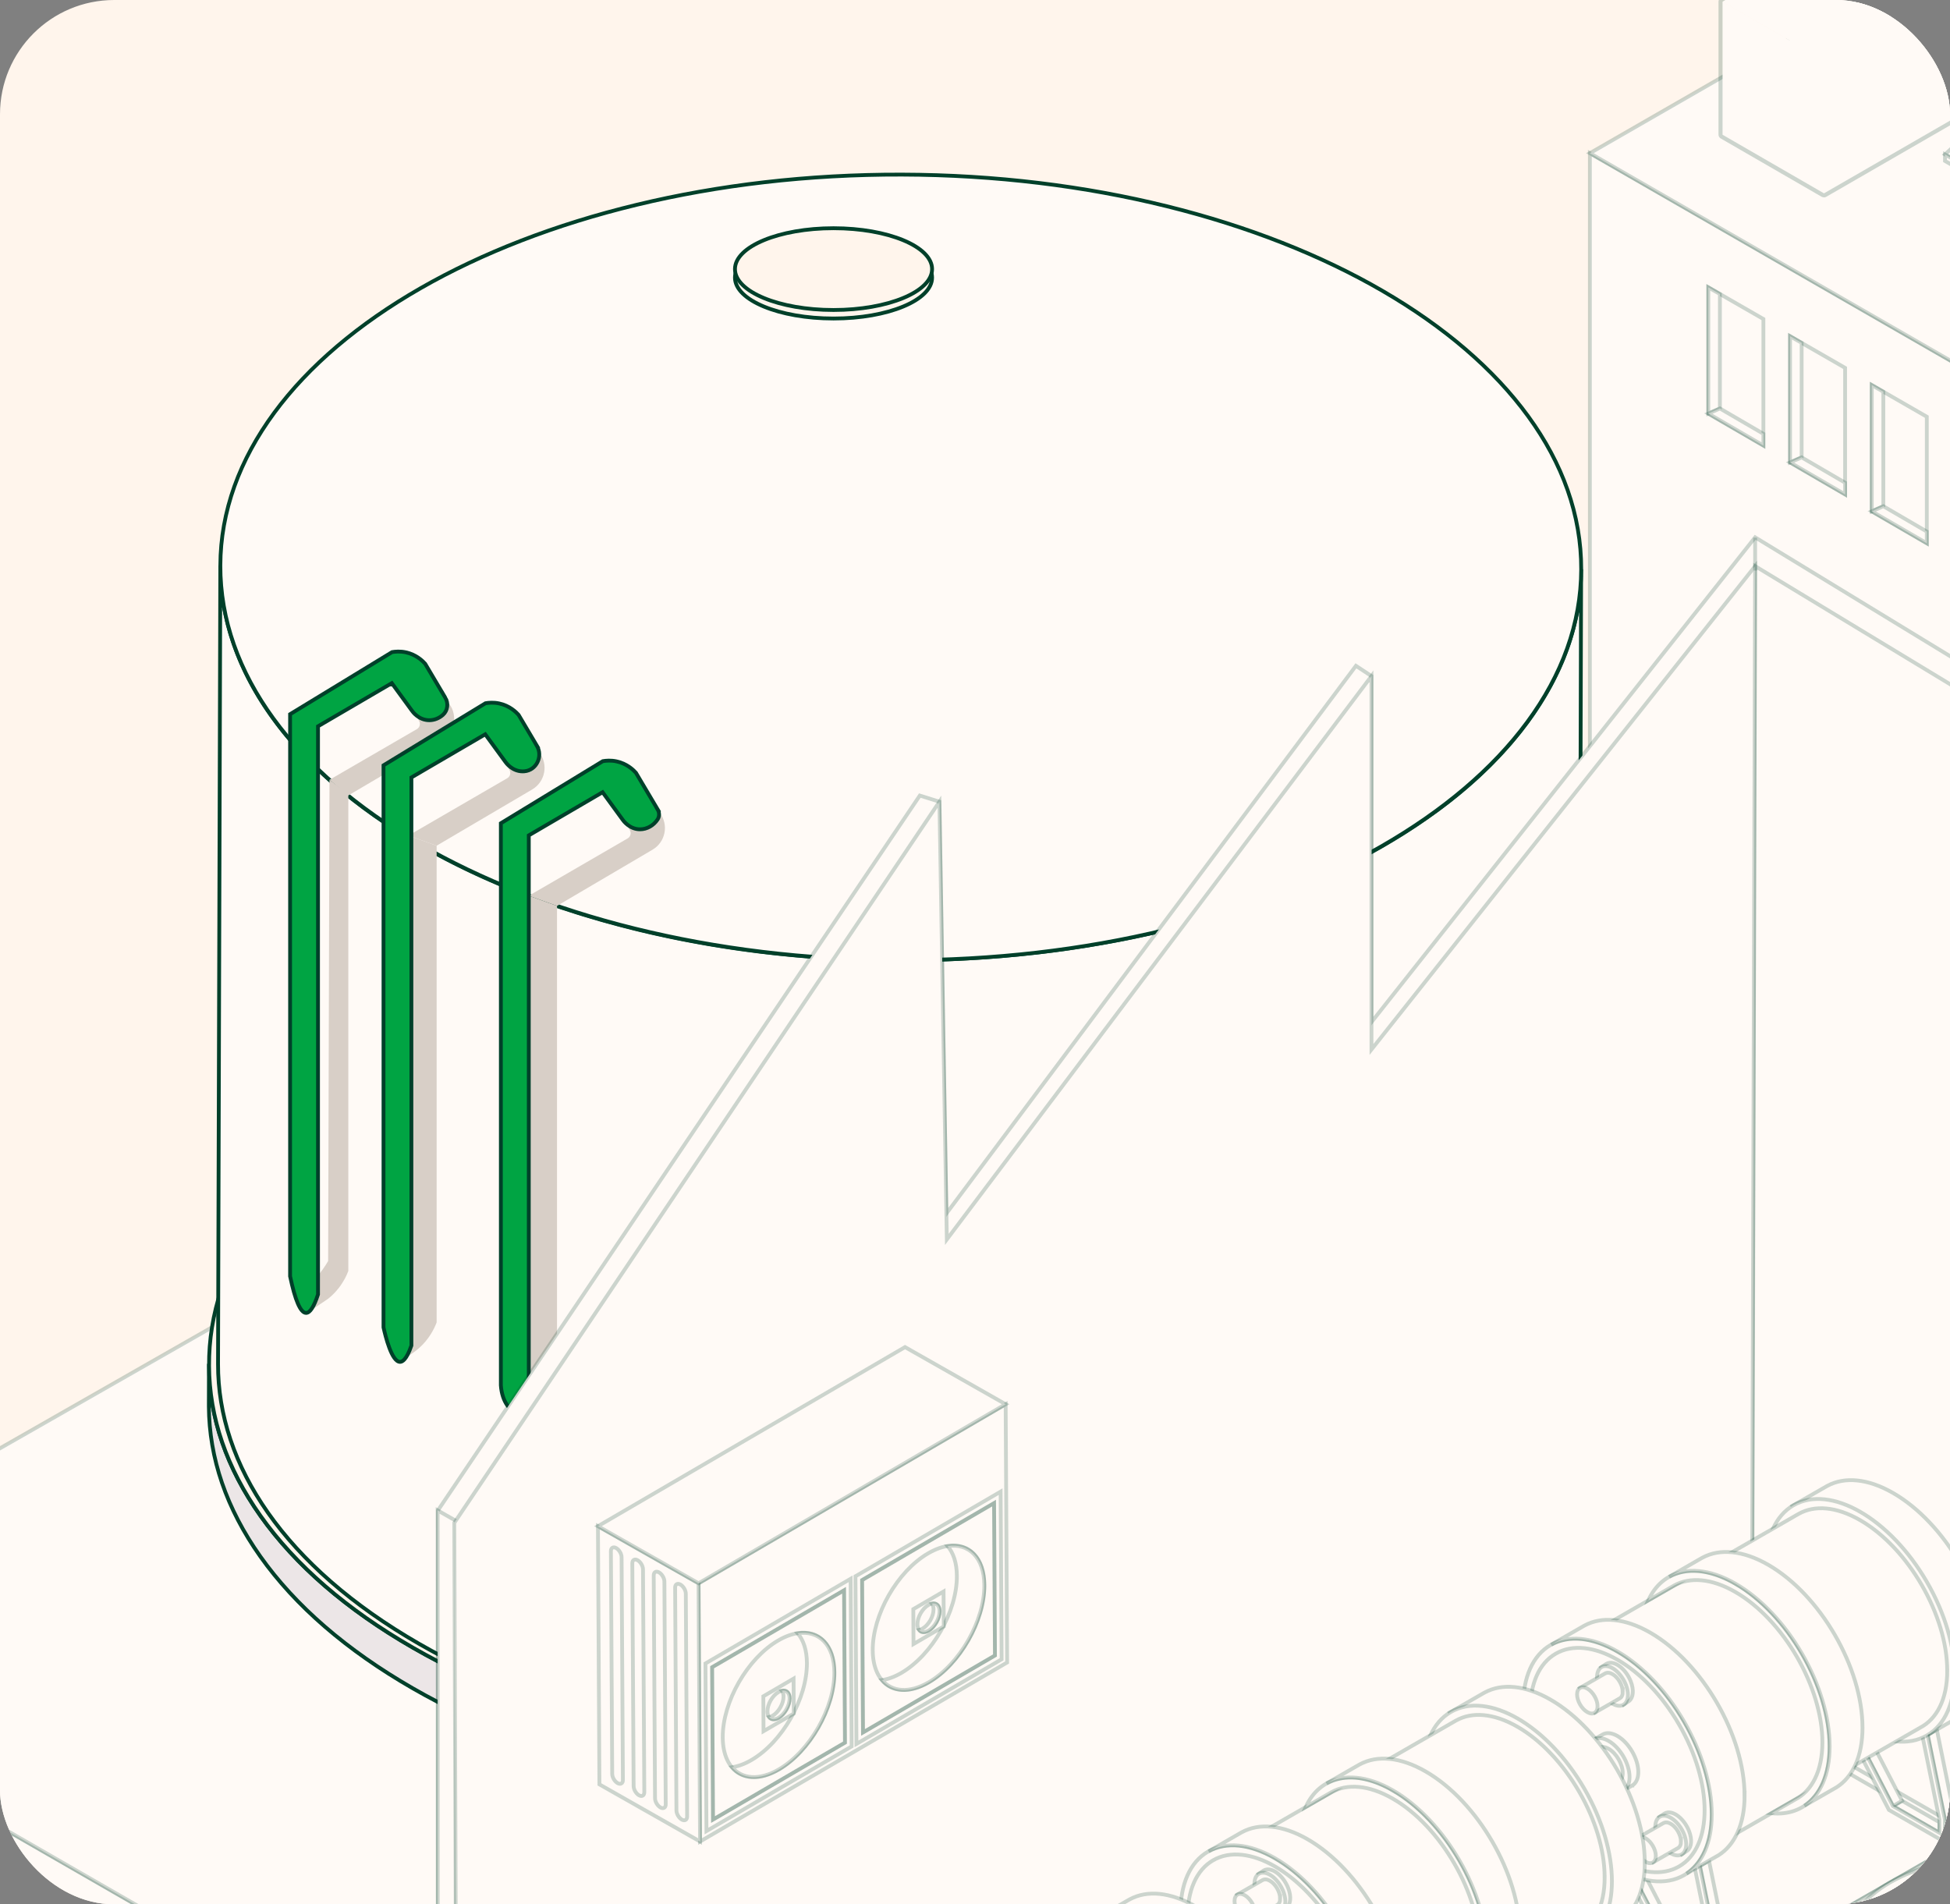 <svg width="256" height="250" viewBox="0 0 256 250" fill="none" xmlns="http://www.w3.org/2000/svg">
<rect x="0" y="0" width="256" height="250" fill="#808080" stroke="none"/>
<g clip-path="url(#clip0_1053_58382)">
<rect width="256" height="250" rx="15" fill="#FFF5EC"/>
<path d="M-43.329 214.865V219.963L46.692 271.945L50.29 268.732L-43.329 214.865Z" fill="#FFFAF6" stroke="#00402A" stroke-opacity="0.2" stroke-width="0.5" stroke-linecap="round" stroke-line="round"/>
<path d="M381.559 194.148L91.193 257.276L155.843 208L92.827 160.618L30.68 172.62L-43.329 214.865L50.29 268.732L-36.129 318.459L248.58 475.259L565.457 292.944L381.559 194.148Z" fill="#FFFAF6" stroke="#00402A" stroke-opacity="0.2" stroke-width="0.5" stroke-linecap="round" stroke-line="round"/>
<mask id="mask0_1053_58382" style="mask-type:luminance" maskUnits="SpaceOnUse" x="30" y="128" width="177" height="57">
<path d="M206.052 179.548L206.038 184.888C206.074 171.795 197.421 158.679 180.097 148.711C145.669 128.901 89.831 128.901 55.626 148.711C38.636 158.552 30.128 171.456 30.092 184.383L30.105 179.043C30.141 166.116 38.645 153.212 55.639 143.37C89.845 123.561 145.683 123.561 180.11 143.37C197.435 153.338 206.088 166.454 206.052 179.548Z" fill="white"/>
</mask>
<g mask="url(#mask0_1053_58382)">
<path d="M206.051 179.548L206.038 184.889C206.074 171.795 197.421 158.679 180.096 148.711C176.141 146.433 171.9 144.421 167.447 142.667L167.461 137.326C171.918 139.081 176.155 141.093 180.11 143.37C197.434 153.338 206.088 166.455 206.051 179.548Z" fill="#A7A7AF" stroke="#00402A" stroke-width="0.5" stroke-line="round"/>
<path d="M167.461 137.326L167.447 142.667C164.007 141.314 160.441 140.118 156.775 139.076L156.789 133.736C160.455 134.778 164.021 135.973 167.461 137.326Z" fill="#A7A7AF" stroke="#00402A" stroke-width="0.5" stroke-line="round"/>
<path d="M156.789 133.736L156.775 139.076C153.775 138.224 150.711 137.475 147.597 136.835L147.611 131.494C150.725 132.139 153.793 132.884 156.789 133.736Z" fill="#A7A7AF" stroke="#00402A" stroke-width="0.5" stroke-line="round"/>
<path d="M147.611 131.494L147.597 136.835C144.723 136.239 141.809 135.739 138.863 135.319L138.876 129.979C141.822 130.394 144.737 130.899 147.611 131.494Z" fill="#A7A7AF" stroke="#00402A" stroke-width="0.5" stroke-line="round"/>
<path d="M138.872 129.979L138.858 135.319C136.025 134.918 133.16 134.602 130.282 134.363L130.295 129.023C133.174 129.257 136.034 129.577 138.872 129.979Z" fill="#A7A7AF" stroke="#00402A" stroke-width="0.5" stroke-line="round"/>
<path d="M130.3 129.022L130.286 134.363C127.404 134.124 124.498 133.97 121.592 133.898L121.606 128.558C124.512 128.63 127.413 128.783 130.3 129.022Z" fill="#A7A7AF" stroke="#00402A" stroke-width="0.5" stroke-line="round"/>
<path d="M121.606 128.558L121.593 133.898C118.578 133.822 115.564 133.84 112.555 133.939L112.568 128.599C115.578 128.495 118.596 128.482 121.606 128.558Z" fill="#A7A7AF" stroke="#00402A" stroke-width="0.5" stroke-line="round"/>
<path d="M112.568 128.603L112.555 133.944C109.278 134.056 106.01 134.273 102.77 134.593L102.784 129.253C106.024 128.933 109.292 128.716 112.568 128.603Z" fill="#A7A7AF" stroke="#00402A" stroke-width="0.5" stroke-line="round"/>
<path d="M102.779 129.253L102.766 134.593C98.973 134.967 95.217 135.491 91.524 136.154L91.537 130.813C95.23 130.15 98.987 129.632 102.779 129.253Z" fill="#A7A7AF" stroke="#00402A" stroke-width="0.5" stroke-line="round"/>
<path d="M91.537 130.813L91.524 136.154C85.785 137.186 80.196 138.562 74.86 140.29L74.874 134.949C80.214 133.226 85.799 131.846 91.537 130.813Z" fill="#A7A7AF" stroke="#00402A" stroke-width="0.5" stroke-line="round"/>
<path d="M74.869 134.945L74.856 140.285C67.958 142.513 61.473 145.323 55.626 148.711C55.264 148.918 54.911 149.13 54.558 149.342L54.571 144.002C54.924 143.79 55.282 143.582 55.639 143.37C61.486 139.983 67.972 137.173 74.869 134.945Z" fill="#A7A7AF" stroke="#00402A" stroke-width="0.5" stroke-line="round"/>
<path d="M54.571 144.002L54.557 149.342C50.299 151.895 46.597 154.642 43.451 157.537L43.465 152.197C46.61 149.301 50.312 146.555 54.571 144.002Z" fill="#A7A7AF" stroke="#00402A" stroke-width="0.5" stroke-line="round"/>
<path d="M43.47 152.197L43.456 157.538C41.401 159.427 39.582 161.38 38.002 163.383L38.016 158.043C39.596 156.04 41.415 154.087 43.47 152.197Z" fill="#A7A7AF" stroke="#00402A" stroke-width="0.5" stroke-line="round"/>
<path d="M38.016 158.038L38.002 163.378C36.649 165.092 35.468 166.842 34.459 168.62L34.472 163.279C35.477 161.502 36.658 159.752 38.016 158.038Z" fill="#A7A7AF" stroke="#00402A" stroke-width="0.5" stroke-line="round"/>
<path d="M34.472 163.284L34.459 168.624C33.527 170.271 32.744 171.935 32.11 173.617L32.124 168.277C32.757 166.595 33.54 164.926 34.472 163.284Z" fill="#A7A7AF" stroke="#00402A" stroke-width="0.5" stroke-line="round"/>
<path d="M32.124 168.277L32.11 173.617C31.494 175.254 31.019 176.905 30.684 178.565L30.698 173.225C31.033 171.565 31.508 169.914 32.124 168.277Z" fill="#A7A7AF" stroke="#00402A" stroke-width="0.5" stroke-line="round"/>
<path d="M30.698 173.225L30.684 178.565C30.349 180.243 30.155 181.925 30.105 183.612L30.119 178.272C30.169 176.585 30.359 174.903 30.698 173.225Z" fill="#A7A7AF" stroke="#00402A" stroke-width="0.5" stroke-line="round"/>
<path d="M30.119 178.272L30.105 183.612C30.096 183.869 30.092 184.126 30.092 184.383L30.105 179.043C30.105 178.786 30.11 178.529 30.119 178.272Z" fill="#A7A7AF" stroke="#00402A" stroke-width="0.5" stroke-line="round"/>
</g>
<path d="M206.052 179.548L206.038 184.888C206.074 171.795 197.421 158.679 180.097 148.711C145.669 128.901 89.831 128.901 55.626 148.711C38.636 158.552 30.128 171.456 30.092 184.383L30.105 179.043C30.141 166.116 38.645 153.212 55.639 143.37C89.845 123.561 145.683 123.561 180.11 143.37C197.435 153.338 206.088 166.454 206.052 179.548Z" stroke="#00402A" stroke-width="0.5" stroke-line="round"/>
<path d="M208.722 179.562L208.708 184.902C208.69 191.604 206.495 198.14 202.182 204.328L202.196 198.988C206.509 192.8 208.704 186.264 208.722 179.562Z" fill="url(#paint0_linear_1053_58382)"/>
<mask id="mask1_1053_58382" style="mask-type:luminance" maskUnits="SpaceOnUse" x="202" y="179" width="7" height="26">
<path d="M208.722 179.562L208.708 184.902C208.69 191.604 206.495 198.14 202.182 204.328L202.196 198.988C206.509 192.8 208.704 186.264 208.722 179.562Z" fill="white"/>
</mask>
<g mask="url(#mask1_1053_58382)">
<path d="M208.722 179.562L208.708 184.902C208.708 185.177 208.703 185.448 208.694 185.718L208.708 180.378C208.717 180.107 208.722 179.832 208.722 179.562Z" fill="url(#paint1_linear_1053_58382)" stroke="#00402A" stroke-width="0.5" stroke-line="round"/>
<path d="M208.708 180.379L208.694 185.719C208.645 187.46 208.446 189.192 208.102 190.906L208.115 185.566C208.459 183.852 208.658 182.12 208.708 180.379Z" fill="url(#paint2_linear_1053_58382)" stroke="#00402A" stroke-width="0.5" stroke-line="round"/>
<path d="M208.115 185.565L208.102 190.905C207.762 192.596 207.278 194.279 206.653 195.939L206.667 190.598C207.292 188.939 207.776 187.261 208.115 185.565Z" fill="url(#paint3_linear_1053_58382)" stroke="#00402A" stroke-width="0.5" stroke-line="round"/>
<path d="M206.667 190.599L206.653 195.939C206.006 197.662 205.205 199.363 204.255 201.045L204.268 195.705C205.219 194.022 206.02 192.322 206.667 190.599Z" fill="url(#paint4_linear_1053_58382)" stroke="#00402A" stroke-width="0.5" stroke-line="round"/>
<path d="M204.268 195.705L204.255 201.045C203.63 202.15 202.938 203.242 202.186 204.329L202.2 198.988C202.956 197.906 203.644 196.81 204.268 195.705Z" fill="url(#paint5_linear_1053_58382)" stroke="#00402A" stroke-width="0.5" stroke-line="round"/>
</g>
<path d="M208.722 179.562L208.708 184.902C208.69 191.604 206.495 198.14 202.182 204.328L202.196 198.988C206.509 192.8 208.704 186.264 208.722 179.562Z" stroke="#00402A" stroke-width="0.5" stroke-line="round"/>
<path d="M27.421 184.374L27.435 179.034C27.435 179.119 27.435 179.209 27.435 179.295C27.471 186.092 29.743 192.718 34.183 198.983C38.781 205.473 45.511 211.301 54.191 216.294C62.871 221.291 72.982 225.157 84.242 227.786C95.113 230.33 106.599 231.62 118.37 231.62C130.142 231.62 141.61 230.33 152.453 227.786C163.686 225.152 173.751 221.287 182.373 216.294C190.999 211.296 197.665 205.473 202.187 198.983L202.173 204.323C197.652 210.814 190.985 216.637 182.359 221.634C173.738 226.627 163.668 230.497 152.44 233.127C141.596 235.671 130.128 236.96 118.357 236.96C106.585 236.96 95.099 235.671 84.228 233.127C72.968 230.493 62.858 226.627 54.177 221.634C45.497 216.641 38.767 210.814 34.169 204.323C29.73 198.054 27.458 191.428 27.421 184.635C27.421 184.55 27.421 184.459 27.421 184.374Z" fill="url(#paint6_linear_1053_58382)"/>
<mask id="mask2_1053_58382" style="mask-type:luminance" maskUnits="SpaceOnUse" x="27" y="179" width="176" height="58">
<path d="M27.421 184.374L27.435 179.034C27.435 179.119 27.435 179.209 27.435 179.295C27.471 186.092 29.743 192.718 34.183 198.983C38.781 205.473 45.511 211.301 54.191 216.294C62.871 221.291 72.982 225.157 84.242 227.786C95.113 230.33 106.599 231.62 118.37 231.62C130.142 231.62 141.61 230.33 152.453 227.786C163.686 225.152 173.751 221.287 182.373 216.294C190.999 211.296 197.665 205.473 202.187 198.983L202.173 204.323C197.652 210.814 190.985 216.637 182.359 221.634C173.738 226.627 163.668 230.497 152.44 233.127C141.596 235.671 130.128 236.96 118.357 236.96C106.585 236.96 95.099 235.671 84.228 233.127C72.968 230.493 62.858 226.627 54.177 221.634C45.497 216.641 38.767 210.814 34.169 204.323C29.73 198.054 27.458 191.428 27.421 184.635C27.421 184.55 27.421 184.459 27.421 184.374Z" fill="white"/>
</mask>
<g mask="url(#mask2_1053_58382)">
<path d="M200.607 201.13C198.973 203.205 197.109 205.203 195.027 207.124C191.786 210.115 188.007 212.915 183.722 215.504C183.278 215.771 182.834 216.037 182.382 216.298C176.327 219.807 169.556 222.757 162.17 225.116C159.043 226.117 155.802 227.006 152.462 227.791C150.091 228.346 147.692 228.842 145.267 229.279C141.488 229.956 137.65 230.488 133.758 230.876C130.467 231.201 127.136 231.422 123.778 231.534C121.986 231.593 120.185 231.625 118.379 231.625C117.044 231.625 115.714 231.607 114.388 231.575C111.401 231.498 108.436 231.34 105.495 231.101C102.562 230.862 99.656 230.538 96.778 230.132C93.764 229.708 90.781 229.189 87.844 228.585C86.64 228.337 85.441 228.075 84.251 227.795C82.214 227.317 80.214 226.803 78.254 226.248C74.484 225.179 70.864 223.961 67.397 222.604C62.699 220.764 58.291 218.657 54.196 216.303C45.515 211.31 38.785 205.482 34.187 198.992C29.748 192.722 27.476 186.097 27.439 179.304C27.439 179.218 27.439 179.128 27.439 179.042L27.426 184.383C27.426 184.468 27.426 184.559 27.426 184.644C27.462 191.442 29.734 198.067 34.174 204.332C38.772 210.823 45.502 216.65 54.182 221.643C58.273 223.998 62.686 226.104 67.383 227.944C70.85 229.302 74.471 230.52 78.241 231.589C80.2 232.143 82.201 232.662 84.237 233.136C85.427 233.415 86.627 233.677 87.831 233.925C90.772 234.529 93.75 235.048 96.764 235.472C99.638 235.878 102.548 236.203 105.481 236.442C108.423 236.685 111.387 236.843 114.374 236.915C115.7 236.947 117.031 236.965 118.366 236.965C120.171 236.965 121.973 236.933 123.765 236.875C127.123 236.762 130.454 236.541 133.744 236.216C137.636 235.833 141.478 235.301 145.253 234.62C147.679 234.182 150.077 233.69 152.449 233.131C155.789 232.346 159.029 231.453 162.156 230.456C169.542 228.097 176.313 225.143 182.368 221.639C182.821 221.377 183.269 221.111 183.708 220.845C187.994 218.256 191.773 215.459 195.013 212.464C197.095 210.543 198.96 208.54 200.593 206.47C201.15 205.762 201.68 205.049 202.182 204.328L202.196 198.987C201.693 199.709 201.164 200.426 200.607 201.13Z" fill="#FFFAF6" stroke="#00402A" stroke-width="0.5" stroke-miterlimit="10" stroke-line="round"/>
</g>
<path d="M27.421 184.374L27.435 179.034C27.435 179.119 27.435 179.209 27.435 179.295C27.471 186.092 29.743 192.718 34.183 198.983C38.781 205.473 45.511 211.301 54.191 216.294C62.871 221.291 72.982 225.157 84.242 227.786C95.113 230.33 106.599 231.62 118.37 231.62C130.142 231.62 141.61 230.33 152.453 227.786C163.686 225.152 173.751 221.287 182.373 216.294C190.999 211.296 197.665 205.473 202.187 198.983L202.173 204.323C197.652 210.814 190.985 216.637 182.359 221.634C173.738 226.627 163.668 230.497 152.44 233.127C141.596 235.671 130.128 236.96 118.357 236.96C106.585 236.96 95.099 235.671 84.228 233.127C72.968 230.493 62.858 226.627 54.177 221.634C45.497 216.641 38.767 210.814 34.169 204.323C29.73 198.054 27.458 191.428 27.421 184.635C27.421 184.55 27.421 184.459 27.421 184.374Z" stroke="#00402A" stroke-width="0.5" stroke-line="round"/>
<path d="M202.196 198.988C197.674 205.478 191.008 211.301 182.382 216.299C173.761 221.292 163.691 225.162 152.463 227.791C141.619 230.335 130.151 231.625 118.379 231.625C106.608 231.625 95.122 230.335 84.251 227.791C72.991 225.157 62.88 221.292 54.2 216.299C45.52 211.306 38.79 205.478 34.192 198.988C29.752 192.718 27.48 186.092 27.444 179.3C27.408 172.503 29.603 165.881 33.97 159.612C38.491 153.121 45.158 147.294 53.784 142.301C62.41 137.304 72.475 133.438 83.708 130.809C94.552 128.265 106.02 126.975 117.791 126.975C129.562 126.975 141.044 128.265 151.919 130.804C163.179 133.438 173.29 137.304 181.97 142.297C190.651 147.294 197.385 153.117 201.983 159.607C206.423 165.877 208.695 172.503 208.731 179.3C208.767 186.097 206.572 192.718 202.205 198.988H202.196ZM56.047 215.225C90.474 235.035 146.312 235.035 180.513 215.225C214.718 195.415 214.537 163.18 180.106 143.37C145.679 123.56 89.84 123.56 55.635 143.37C21.43 163.18 21.615 195.411 56.042 215.221L56.047 215.225Z" fill="#FFF5EC" stroke="#00402A" stroke-width="0.5" stroke-miterlimit="10" stroke-line="round"/>
<path d="M207.572 75.746C207.563 75.972 207.549 76.193 207.54 76.418C207.527 76.612 207.518 76.806 207.504 77.004C207.486 77.23 207.463 77.451 207.441 77.677C207.423 77.871 207.405 78.064 207.377 78.258C207.35 78.484 207.319 78.709 207.287 78.935C207.26 79.124 207.233 79.318 207.201 79.508C207.165 79.738 207.12 79.963 207.079 80.193C207.043 80.383 207.011 80.568 206.975 80.757C206.929 80.983 206.875 81.208 206.825 81.434C206.785 81.623 206.744 81.808 206.694 81.998C206.64 82.228 206.572 82.453 206.513 82.679C206.463 82.864 206.414 83.048 206.364 83.233C206.296 83.468 206.219 83.698 206.146 83.933C206.092 84.108 206.038 84.289 205.979 84.465C205.898 84.708 205.807 84.947 205.721 85.191C205.662 85.358 205.603 85.525 205.54 85.692C205.409 86.043 205.264 86.395 205.119 86.747C205.092 86.81 205.069 86.873 205.042 86.932C204.866 87.342 204.685 87.757 204.49 88.168C204.431 88.294 204.368 88.416 204.305 88.542C204.169 88.826 204.028 89.11 203.884 89.394C203.802 89.552 203.716 89.71 203.63 89.868C203.499 90.116 203.363 90.369 203.223 90.617C203.141 90.761 203.055 90.906 202.969 91.05C202.806 91.329 202.644 91.609 202.472 91.889C202.372 92.051 202.268 92.213 202.164 92.38C202.001 92.642 201.833 92.899 201.662 93.156C201.548 93.323 201.435 93.495 201.322 93.661C201.146 93.914 200.969 94.171 200.788 94.424C200.67 94.591 200.548 94.753 200.426 94.92C200.231 95.181 200.032 95.439 199.833 95.7C199.715 95.849 199.602 95.998 199.485 96.147C199.123 96.602 198.751 97.053 198.367 97.504C198.303 97.581 198.236 97.653 198.168 97.73C197.837 98.109 197.502 98.483 197.158 98.857C197.032 98.993 196.9 99.132 196.774 99.268C196.457 99.606 196.131 99.94 195.801 100.274C195.688 100.391 195.574 100.504 195.457 100.621C195.013 101.058 194.561 101.491 194.095 101.924C193.923 102.082 193.746 102.24 193.57 102.398C193.348 102.601 193.126 102.799 192.895 103.002C192.71 103.165 192.515 103.327 192.329 103.485C192.099 103.679 191.872 103.877 191.637 104.071C191.442 104.234 191.239 104.396 191.04 104.554C190.804 104.743 190.569 104.937 190.325 105.127C190.116 105.289 189.904 105.452 189.691 105.614C189.447 105.799 189.207 105.984 188.958 106.169C188.741 106.331 188.514 106.489 188.293 106.651C188.044 106.832 187.795 107.017 187.537 107.193C187.31 107.35 187.08 107.508 186.849 107.671C186.591 107.847 186.333 108.027 186.07 108.203C185.835 108.361 185.591 108.519 185.351 108.676C185.084 108.852 184.821 109.024 184.55 109.195C184.305 109.353 184.056 109.506 183.808 109.66C183.531 109.831 183.26 110.003 182.979 110.169C182.54 110.436 182.097 110.702 181.644 110.963C180.979 111.351 180.3 111.726 179.617 112.1C179.422 112.208 179.223 112.312 179.024 112.416C178.494 112.7 177.96 112.975 177.426 113.25C177.245 113.345 177.064 113.435 176.883 113.53C176.186 113.881 175.48 114.224 174.77 114.558C174.643 114.617 174.516 114.675 174.39 114.734C173.788 115.014 173.186 115.289 172.575 115.555C172.357 115.65 172.14 115.744 171.918 115.839C171.326 116.096 170.724 116.349 170.122 116.597C169.972 116.66 169.823 116.723 169.669 116.782C168.927 117.084 168.176 117.377 167.42 117.661C167.234 117.733 167.044 117.801 166.854 117.873C166.261 118.094 165.664 118.311 165.062 118.523C164.836 118.604 164.614 118.681 164.388 118.757C163.664 119.01 162.935 119.253 162.202 119.492C162.147 119.51 162.093 119.528 162.039 119.547C161.378 119.759 160.717 119.966 160.048 120.169C159.894 120.214 159.74 120.259 159.586 120.304C159.07 120.458 158.554 120.611 158.034 120.76C157.789 120.832 157.54 120.895 157.291 120.967C156.861 121.089 156.431 121.206 156.002 121.324C155.725 121.396 155.449 121.468 155.173 121.54C154.766 121.644 154.363 121.752 153.951 121.851C153.657 121.924 153.363 121.996 153.069 122.068C152.675 122.163 152.281 122.257 151.883 122.352C151.575 122.424 151.272 122.492 150.964 122.559C150.575 122.645 150.191 122.735 149.797 122.817C149.485 122.884 149.168 122.947 148.851 123.015C148.466 123.096 148.082 123.173 147.697 123.25C147.376 123.313 147.054 123.376 146.733 123.435C146.348 123.507 145.963 123.583 145.574 123.651C145.298 123.701 145.018 123.75 144.737 123.8C144.081 123.917 143.425 124.025 142.768 124.134C142.565 124.165 142.361 124.201 142.157 124.233C141.316 124.364 140.469 124.49 139.623 124.612C139.442 124.639 139.261 124.661 139.08 124.684C138.396 124.779 137.713 124.864 137.025 124.95C136.767 124.982 136.509 125.013 136.251 125.04C135.541 125.121 134.835 125.198 134.12 125.27C133.957 125.288 133.798 125.306 133.635 125.32C132.866 125.397 132.097 125.464 131.327 125.532C131.201 125.541 131.078 125.55 130.952 125.559C130.305 125.613 129.657 125.658 129.006 125.703C128.743 125.721 128.476 125.735 128.214 125.753C127.702 125.784 127.191 125.816 126.675 125.843C126.376 125.857 126.082 125.87 125.783 125.888C125.299 125.911 124.81 125.933 124.322 125.951C124.005 125.965 123.692 125.974 123.376 125.983C122.964 125.996 122.552 126.005 122.14 126.014C121.81 126.023 121.484 126.028 121.154 126.037C120.742 126.046 120.325 126.046 119.913 126.051C119.588 126.051 119.262 126.055 118.931 126.06C118.51 126.06 118.094 126.06 117.673 126.06C117.352 126.06 117.031 126.06 116.709 126.055C116.279 126.051 115.845 126.042 115.415 126.032C115.107 126.028 114.795 126.023 114.487 126.014C114.089 126.005 113.691 125.992 113.292 125.978C112.966 125.969 112.641 125.956 112.315 125.947C111.912 125.929 111.509 125.911 111.111 125.893C110.79 125.879 110.468 125.866 110.147 125.848C109.74 125.825 109.332 125.798 108.925 125.775C108.608 125.757 108.291 125.739 107.979 125.717C107.558 125.69 107.142 125.654 106.721 125.622C106.418 125.599 106.119 125.577 105.816 125.554C105.372 125.518 104.933 125.478 104.49 125.437C104.214 125.41 103.938 125.387 103.662 125.36C103.15 125.311 102.634 125.257 102.123 125.203C101.919 125.18 101.716 125.162 101.516 125.139C100.801 125.058 100.086 124.973 99.371 124.887C99.358 124.887 99.349 124.887 99.335 124.882C98.638 124.792 97.937 124.702 97.244 124.603C97.077 124.58 96.909 124.553 96.742 124.531C96.185 124.449 95.633 124.368 95.076 124.282C94.814 124.242 94.551 124.197 94.289 124.156C93.832 124.084 93.375 124.007 92.922 123.931C92.628 123.881 92.338 123.827 92.049 123.773C91.628 123.696 91.202 123.624 90.781 123.543C90.474 123.484 90.17 123.425 89.863 123.367C89.46 123.29 89.053 123.209 88.65 123.128C88.365 123.069 88.08 123.006 87.79 122.947C87.324 122.848 86.862 122.749 86.396 122.645C86.106 122.582 85.817 122.514 85.527 122.451C85.07 122.347 84.613 122.239 84.16 122.131C83.88 122.063 83.595 121.996 83.314 121.924C82.839 121.806 82.364 121.684 81.893 121.563C81.639 121.495 81.386 121.432 81.133 121.364C80.549 121.211 79.965 121.049 79.386 120.886C79.254 120.85 79.119 120.814 78.987 120.778C78.159 120.543 77.34 120.295 76.521 120.047C76.304 119.98 76.086 119.912 75.869 119.844C75.208 119.637 74.548 119.425 73.896 119.208C73.719 119.15 73.538 119.091 73.362 119.032C72.561 118.762 71.769 118.482 70.981 118.198C70.809 118.135 70.637 118.072 70.466 118.008C69.823 117.774 69.185 117.53 68.556 117.287C68.311 117.192 68.067 117.097 67.823 116.998C67.56 116.894 67.302 116.791 67.044 116.682C66.714 116.547 66.388 116.412 66.057 116.277C65.799 116.168 65.537 116.06 65.284 115.947C64.958 115.807 64.636 115.668 64.315 115.528C64.062 115.415 63.804 115.302 63.55 115.189C63.229 115.045 62.907 114.896 62.586 114.747C62.337 114.63 62.088 114.517 61.84 114.4C61.514 114.247 61.192 114.089 60.876 113.936C60.64 113.818 60.4 113.706 60.165 113.588C59.83 113.421 59.5 113.255 59.169 113.083C58.947 112.97 58.73 112.858 58.508 112.745C58.147 112.555 57.789 112.361 57.431 112.168C57.25 112.068 57.069 111.974 56.888 111.874C56.354 111.581 55.82 111.284 55.295 110.981C37.686 100.846 28.888 87.545 28.924 74.262L28.625 179.07C28.589 192.353 37.383 205.654 54.997 215.789C55.522 216.092 56.056 216.389 56.59 216.682C56.766 216.782 56.947 216.876 57.128 216.971C57.49 217.165 57.848 217.359 58.214 217.548C58.432 217.661 58.649 217.769 58.866 217.882C59.196 218.054 59.527 218.22 59.862 218.387C60.097 218.505 60.332 218.617 60.572 218.735C60.894 218.893 61.215 219.046 61.541 219.199C61.785 219.316 62.034 219.429 62.283 219.547C62.604 219.695 62.926 219.844 63.247 219.989C63.5 220.101 63.754 220.214 64.007 220.327C64.333 220.471 64.654 220.611 64.98 220.751C65.238 220.859 65.492 220.967 65.75 221.076C66.08 221.211 66.41 221.351 66.741 221.481C66.999 221.585 67.257 221.693 67.519 221.793C67.641 221.842 67.759 221.892 67.881 221.937C68.004 221.987 68.13 222.032 68.257 222.077C68.886 222.32 69.524 222.564 70.162 222.799C70.334 222.862 70.511 222.929 70.683 222.992C71.47 223.277 72.262 223.556 73.063 223.827C73.24 223.886 73.421 223.944 73.602 224.003C74.254 224.219 74.91 224.431 75.57 224.639C75.788 224.706 76.01 224.774 76.227 224.842C77.046 225.094 77.865 225.338 78.693 225.572C78.707 225.572 78.72 225.581 78.734 225.586C78.856 225.622 78.974 225.654 79.096 225.685C79.675 225.848 80.255 226.01 80.838 226.163C81.092 226.231 81.345 226.294 81.599 226.362C82.069 226.484 82.545 226.605 83.02 226.723C83.3 226.79 83.585 226.862 83.871 226.93C84.323 227.038 84.78 227.147 85.237 227.25C85.527 227.318 85.817 227.381 86.106 227.444C86.568 227.548 87.034 227.647 87.496 227.746C87.681 227.787 87.867 227.828 88.052 227.868C88.152 227.891 88.256 227.909 88.356 227.927C88.758 228.008 89.157 228.089 89.559 228.166C89.867 228.225 90.175 228.288 90.483 228.346C90.899 228.423 91.32 228.5 91.736 228.572C92.031 228.626 92.329 228.68 92.623 228.73C93.071 228.806 93.524 228.879 93.972 228.951C94.239 228.996 94.506 229.041 94.773 229.081C95.316 229.167 95.864 229.248 96.411 229.325C96.579 229.348 96.742 229.375 96.905 229.397C96.914 229.397 96.927 229.397 96.936 229.397C97.566 229.487 98.195 229.569 98.828 229.65C98.91 229.659 98.987 229.672 99.068 229.681C99.779 229.772 100.494 229.857 101.204 229.934C101.444 229.961 101.679 229.984 101.919 230.011C102.394 230.06 102.87 230.114 103.349 230.159C103.644 230.187 103.938 230.214 104.227 230.241C104.653 230.281 105.078 230.317 105.504 230.353C105.531 230.353 105.558 230.358 105.59 230.362C105.866 230.385 106.146 230.403 106.422 230.426C106.839 230.457 107.251 230.489 107.667 230.52C107.984 230.543 108.305 230.561 108.622 230.579C109.025 230.606 109.427 230.629 109.835 230.651C110.165 230.669 110.491 230.683 110.821 230.701C111.215 230.719 111.609 230.741 112.003 230.755C112.337 230.768 112.668 230.777 113.003 230.791C113.396 230.804 113.786 230.818 114.179 230.827C114.247 230.827 114.32 230.832 114.388 230.832C114.632 230.836 114.876 230.841 115.116 230.845C115.546 230.854 115.972 230.863 116.402 230.868C116.727 230.868 117.049 230.872 117.375 230.872C117.791 230.872 118.207 230.872 118.624 230.872C118.954 230.872 119.284 230.872 119.615 230.863C120.027 230.863 120.434 230.854 120.846 230.85C121.181 230.845 121.511 230.836 121.846 230.827C122.253 230.818 122.661 230.809 123.063 230.795C123.222 230.791 123.38 230.786 123.539 230.782C123.701 230.777 123.864 230.768 124.023 230.759C124.503 230.741 124.982 230.723 125.462 230.701C125.765 230.687 126.068 230.674 126.372 230.656C126.879 230.629 127.385 230.597 127.888 230.565C128.159 230.547 128.431 230.534 128.698 230.516C129.341 230.471 129.979 230.426 130.621 230.371C130.753 230.362 130.884 230.353 131.015 230.34C131.784 230.277 132.554 230.205 133.323 230.128C133.364 230.128 133.4 230.119 133.441 230.119C133.563 230.105 133.69 230.092 133.812 230.078C134.522 230.006 135.228 229.929 135.935 229.848C136.192 229.817 136.45 229.79 136.708 229.758C137.396 229.672 138.08 229.587 138.763 229.492C138.944 229.469 139.125 229.447 139.306 229.42C140.152 229.302 140.999 229.176 141.836 229.041C142.04 229.009 142.248 228.973 142.452 228.942C143.108 228.833 143.764 228.725 144.416 228.608C144.556 228.585 144.692 228.563 144.832 228.536C144.972 228.509 145.113 228.482 145.257 228.455C145.642 228.382 146.027 228.31 146.407 228.238C146.728 228.175 147.054 228.116 147.376 228.049C147.76 227.972 148.145 227.891 148.525 227.814C148.842 227.746 149.159 227.683 149.475 227.616C149.86 227.534 150.245 227.444 150.63 227.359C150.942 227.291 151.25 227.219 151.562 227.147C151.951 227.056 152.34 226.962 152.729 226.867C153.028 226.795 153.331 226.723 153.63 226.646C154.033 226.547 154.431 226.443 154.829 226.339C155.115 226.267 155.4 226.195 155.68 226.118C156.106 226.005 156.531 225.884 156.956 225.766C157.21 225.694 157.463 225.627 157.712 225.559C158.233 225.41 158.749 225.257 159.265 225.103C159.418 225.058 159.568 225.013 159.722 224.968C160.387 224.765 161.052 224.558 161.713 224.346C161.722 224.346 161.736 224.341 161.745 224.337C161.79 224.323 161.835 224.305 161.885 224.291C162.618 224.052 163.342 223.809 164.066 223.556C164.293 223.48 164.514 223.398 164.741 223.322C165.343 223.11 165.94 222.893 166.533 222.672C166.723 222.6 166.909 222.532 167.099 222.46C167.854 222.172 168.606 221.878 169.348 221.581C169.497 221.522 169.647 221.459 169.796 221.396C170.402 221.148 171 220.895 171.597 220.638C171.814 220.543 172.032 220.449 172.249 220.354C172.86 220.083 173.466 219.808 174.068 219.528C174.195 219.47 174.322 219.416 174.444 219.353C175.159 219.019 175.86 218.671 176.562 218.324C176.743 218.234 176.924 218.139 177.105 218.049C177.644 217.774 178.178 217.494 178.707 217.215C178.906 217.111 179.101 217.003 179.3 216.899C179.983 216.529 180.662 216.15 181.327 215.762C181.694 215.55 182.056 215.334 182.418 215.122C182.5 215.072 182.581 215.023 182.663 214.973C182.943 214.802 183.219 214.635 183.491 214.463C183.74 214.31 183.989 214.157 184.233 213.999C184.505 213.827 184.772 213.651 185.039 213.476C185.278 213.318 185.518 213.164 185.754 213.006C186.016 212.831 186.279 212.65 186.537 212.474C186.767 212.316 186.998 212.158 187.224 212.001C187.482 211.82 187.731 211.635 187.985 211.455C188.207 211.297 188.428 211.135 188.646 210.977C188.894 210.792 189.134 210.607 189.379 210.417C189.587 210.255 189.8 210.097 190.008 209.935C190.252 209.745 190.487 209.551 190.723 209.362C190.922 209.2 191.126 209.042 191.32 208.879C191.556 208.685 191.786 208.487 192.017 208.289C192.207 208.126 192.397 207.968 192.583 207.806C192.814 207.607 193.036 207.405 193.262 207.202C193.42 207.062 193.579 206.922 193.732 206.778C193.751 206.76 193.769 206.746 193.782 206.728C194.248 206.299 194.701 205.862 195.144 205.429C195.262 205.312 195.375 205.199 195.488 205.082C195.819 204.748 196.145 204.414 196.466 204.076C196.593 203.941 196.724 203.805 196.851 203.665C197.199 203.291 197.534 202.912 197.864 202.533C197.928 202.461 197.996 202.384 198.059 202.312C198.444 201.861 198.815 201.41 199.177 200.955C199.209 200.919 199.24 200.878 199.272 200.842C199.358 200.734 199.439 200.621 199.525 200.508C199.724 200.247 199.924 199.989 200.118 199.728C200.24 199.565 200.358 199.399 200.476 199.232C200.657 198.979 200.838 198.727 201.01 198.469C201.123 198.303 201.241 198.136 201.349 197.964C201.521 197.707 201.689 197.446 201.852 197.188C201.956 197.026 202.06 196.864 202.159 196.697C202.331 196.417 202.494 196.138 202.657 195.853C202.721 195.741 202.793 195.628 202.856 195.515C202.874 195.484 202.888 195.452 202.906 195.42C203.046 195.172 203.182 194.92 203.313 194.667C203.395 194.509 203.485 194.356 203.562 194.198C203.712 193.909 203.847 193.625 203.988 193.337C204.047 193.215 204.11 193.093 204.169 192.971C204.363 192.561 204.544 192.15 204.721 191.735C204.748 191.668 204.771 191.605 204.798 191.537C204.943 191.19 205.083 190.842 205.214 190.495C205.219 190.482 205.228 190.468 205.232 190.45C205.291 190.297 205.341 190.139 205.4 189.981C205.486 189.742 205.572 189.503 205.653 189.264C205.712 189.083 205.766 188.907 205.821 188.727C205.893 188.497 205.97 188.262 206.038 188.032C206.092 187.847 206.137 187.667 206.187 187.482C206.251 187.252 206.314 187.027 206.368 186.797C206.414 186.607 206.454 186.422 206.5 186.233C206.549 186.007 206.604 185.782 206.649 185.556C206.658 185.516 206.667 185.475 206.676 185.439C206.708 185.29 206.73 185.146 206.757 184.997C206.798 184.767 206.843 184.537 206.88 184.307C206.911 184.117 206.938 183.928 206.966 183.734C206.997 183.508 207.029 183.278 207.056 183.053C207.079 182.859 207.097 182.67 207.115 182.476C207.138 182.25 207.16 182.025 207.178 181.799C207.192 181.605 207.205 181.411 207.215 181.217C207.228 180.992 207.242 180.766 207.251 180.541C207.251 180.468 207.26 180.396 207.26 180.324C207.269 180.063 207.273 179.801 207.273 179.544L207.572 74.736C207.572 75.07 207.563 75.403 207.549 75.733L207.572 75.746Z" fill="#FFFAF6" stroke="#00402A" stroke-width="0.5" stroke-miterlimit="10" stroke-line="round"/>
<path d="M207.584 74.737C207.664 46.257 167.735 23.058 118.4 22.921C69.066 22.784 29.007 45.76 28.927 74.24C28.848 102.719 68.777 125.918 118.111 126.055C167.446 126.193 207.504 103.216 207.584 74.737Z" fill="#FFFAF6" stroke="#00402A" stroke-width="0.5" stroke-miterlimit="10" stroke-line="round"/>
<path d="M73.127 118.924L85.663 111.55C87.369 110.548 87.817 108.289 86.622 106.715L86.527 106.588L82.155 108.081L82.685 108.988C82.907 109.367 82.775 109.849 82.4 110.066L69.424 117.594L73.131 118.929L73.127 118.924Z" fill="#D8CFC7"/>
<path d="M73.127 118.924V181.515C72.828 182.124 72.049 183.49 70.429 184.397C69.601 184.861 68.818 185.055 68.261 185.141C68.646 162.625 69.035 140.105 69.42 117.589L73.127 118.924Z" fill="#D8CFC7"/>
<path d="M86.351 106.282C85.396 104.671 84.436 103.057 83.481 101.446C83.165 101.095 82.314 100.247 80.938 99.954C80.196 99.796 79.562 99.854 79.141 99.926L65.754 108.077V181.867C65.904 184.068 67.058 185.43 67.999 185.394C68.692 185.367 69.216 184.596 69.42 184.253V109.669C72.651 107.779 75.883 105.894 79.11 104.004L81.757 107.63C81.83 107.738 82.644 108.871 84.025 108.871C84.934 108.871 85.794 108.379 86.319 107.594C86.582 107.202 86.591 106.688 86.346 106.282H86.351Z" fill="#00A443" stroke="#00402A" stroke-width="0.5" stroke-linecap="round" stroke-line="round"/>
<path d="M57.323 111.021V173.612C57.001 174.451 56.332 175.827 54.965 177.022C54.395 177.518 53.829 177.875 53.34 178.132C53.431 155.318 53.521 132.504 53.612 109.686L57.318 111.021H57.323Z" fill="#D8CFC7"/>
<path d="M57.323 111.022L69.859 103.647C71.565 102.646 72.013 100.386 70.819 98.812L70.724 98.686L66.352 100.179L66.881 101.085C67.103 101.464 66.972 101.947 66.596 102.163L53.621 109.691L57.327 111.026L57.323 111.022Z" fill="#D8CFC7"/>
<path d="M45.701 104.441L57.993 97.206C59.699 96.205 60.147 93.945 58.952 92.371L58.857 92.245L54.485 93.733L55.015 94.64C55.236 95.019 55.105 95.501 54.73 95.718L43.261 102.371L45.705 104.436L45.701 104.441Z" fill="#D8CFC7"/>
<path d="M70.484 97.901C69.683 96.548 68.877 95.195 68.076 93.842C67.759 93.49 66.908 92.642 65.532 92.349C64.79 92.191 64.157 92.25 63.736 92.322L61.654 93.589L50.349 100.472V174.262C50.593 175.367 51.417 178.791 52.517 178.786C52.788 178.786 53.349 178.57 54.01 176.648V102.064C57.241 100.174 60.473 98.289 63.704 96.399L66.352 100.025C66.424 100.134 67.234 101.266 68.619 101.266C68.691 101.266 68.764 101.266 68.836 101.257C70.443 101.122 71.298 99.286 70.479 97.901H70.484Z" fill="#00A443" stroke="#00402A" stroke-width="0.5" stroke-linecap="round" stroke-line="round"/>
<path d="M45.18 168.02C45.217 167.952 45.257 167.88 45.294 167.817C45.357 167.69 45.416 167.573 45.47 167.456C45.493 167.406 45.52 167.357 45.542 167.307C45.615 167.145 45.674 166.996 45.728 166.851V104.261C44.904 103.629 44.081 103.002 43.257 102.375C43.198 123.434 43.139 144.489 43.08 165.548C42.868 165.909 42.637 166.274 42.365 166.653C41.696 167.587 40.998 168.326 40.397 168.89V172.309C41.288 171.709 42.18 171.109 43.067 170.509C43.18 170.419 43.298 170.32 43.42 170.212C43.452 170.185 43.483 170.149 43.519 170.121C43.614 170.036 43.709 169.946 43.804 169.846C43.845 169.801 43.891 169.756 43.936 169.711C44.026 169.616 44.117 169.517 44.207 169.409C44.252 169.355 44.302 169.296 44.348 169.237C44.388 169.183 44.434 169.138 44.479 169.084C44.52 169.034 44.547 168.985 44.587 168.931C44.628 168.877 44.669 168.832 44.71 168.773C44.75 168.714 44.787 168.656 44.827 168.592C44.882 168.511 44.931 168.435 44.981 168.353C45.054 168.236 45.121 168.123 45.185 168.011L45.18 168.02Z" fill="#D8CFC7"/>
<path d="M58.459 91.595C57.576 90.107 56.694 88.618 55.811 87.13C55.494 86.778 54.644 85.93 53.268 85.637C52.526 85.479 51.892 85.538 51.471 85.61L38.084 93.76V167.55C38.758 170.748 39.455 172.349 40.175 172.358C40.691 172.367 41.216 171.556 41.75 169.932V95.348C44.981 93.458 48.212 91.573 51.439 89.683L54.087 93.309C54.159 93.418 54.969 94.55 56.354 94.55C57.015 94.55 57.649 94.293 58.147 93.85C58.789 93.282 58.893 92.322 58.459 91.586V91.595Z" fill="#00A443" stroke="#00402A" stroke-width="0.5" stroke-linecap="round" stroke-line="round"/>
<path d="M109.427 41.814C116.573 41.814 122.366 39.411 122.366 36.447C122.366 33.483 116.573 31.08 109.427 31.08C102.281 31.08 96.488 33.483 96.488 36.447C96.488 39.411 102.281 41.814 109.427 41.814Z" fill="#FFF5EC" stroke="#00402A" stroke-width="0.5" stroke-miterlimit="10" stroke-line="round"/>
<path d="M109.427 40.696C116.573 40.696 122.366 38.293 122.366 35.329C122.366 32.364 116.573 29.961 109.427 29.961C102.281 29.961 96.488 32.364 96.488 35.329C96.488 38.293 102.281 40.696 109.427 40.696Z" fill="#FFF5EC" stroke="#00402A" stroke-width="0.5" stroke-line="round"/>
<path d="M316.746 82.268L208.722 20.11V111.274L230.327 98.843L316.891 148.543L316.746 82.268Z" fill="#FFFAF6" stroke="#00402A" stroke-opacity="0.2" stroke-width="0.5" stroke-line="round"/>
<path d="M360.012 149.554L230.418 70.541L180.051 134.183V88.754L178.01 87.41L124.245 159.31L123.33 105.249L120.755 104.441L57.49 198.289V322.605L187.12 397.188L359.953 297.739L360.012 149.554Z" fill="#FFFAF6" stroke="#00402A" stroke-opacity="0.2" stroke-width="0.5" stroke-miterlimit="10" stroke-line="round"/>
<path d="M357.296 297.139L230.011 224.305L230.418 74.321L357.296 151.191V297.139Z" fill="#FFFAF6" stroke="#00402A" stroke-opacity="0.2" stroke-width="0.5" stroke-line="round"/>
<path d="M208.722 20.11L273.539 -17.181L381.559 44.972L316.746 82.268L208.722 20.11Z" fill="#FFFAF6" stroke="#00402A" stroke-opacity="0.2" stroke-width="0.5" stroke-miterlimit="10" stroke-line="round"/>
<path d="M245.728 50.551V67.127L252.956 71.322V54.71L245.728 50.551Z" fill="#FFFAF6" stroke="#00402A" stroke-opacity="0.2" stroke-width="0.5" stroke-linecap="round" stroke-line="round"/>
<path d="M245.728 67.127L247.249 66.455V51.427L245.728 50.551V67.127Z" fill="#FFFAF6" stroke="#00402A" stroke-opacity="0.2" stroke-width="0.5" stroke-miterlimit="10" stroke-line="round"/>
<path d="M247.249 66.455L252.956 69.784V71.322L245.728 67.127L247.249 66.455Z" fill="#FFFAF6" stroke="#00402A" stroke-opacity="0.2" stroke-width="0.5" stroke-miterlimit="10" stroke-line="round"/>
<path d="M235.002 44.138V60.709L242.23 64.908V48.296L235.002 44.138Z" fill="#FFFAF6" stroke="#00402A" stroke-opacity="0.2" stroke-width="0.5" stroke-linecap="round" stroke-line="round"/>
<path d="M235.002 60.709L236.523 60.041V45.013L235.002 44.138V60.709Z" fill="#FFFAF6" stroke="#00402A" stroke-opacity="0.2" stroke-width="0.5" stroke-miterlimit="10" stroke-line="round"/>
<path d="M236.523 60.041L242.23 63.37V64.908L235.002 60.709L236.523 60.041Z" fill="#FFFAF6" stroke="#00402A" stroke-opacity="0.2" stroke-width="0.5" stroke-miterlimit="10" stroke-line="round"/>
<path d="M224.272 37.724V54.295L231.504 58.494V41.882L224.272 37.724Z" fill="#FFFAF6" stroke="#00402A" stroke-opacity="0.2" stroke-width="0.5" stroke-linecap="round" stroke-line="round"/>
<path d="M224.272 54.295L225.793 53.623V38.599L224.272 37.724V54.295Z" fill="#FFFAF6" stroke="#00402A" stroke-opacity="0.2" stroke-width="0.5" stroke-miterlimit="10" stroke-line="round"/>
<path d="M225.793 53.623L231.504 56.952V58.495L224.272 54.295L225.793 53.623Z" fill="#FFFAF6" stroke="#00402A" stroke-opacity="0.2" stroke-width="0.5" stroke-miterlimit="10" stroke-line="round"/>
<path d="M62.718 226.781V243.478L69.035 247.145V230.466L62.718 226.781Z" fill="#FFFAF6" stroke="#00402A" stroke-opacity="0.2" stroke-width="0.5" stroke-line="round"/>
<path d="M62.718 243.478L65.03 242.468V228.134L62.718 226.781V243.478Z" fill="#FFFAF6" stroke="#00402A" stroke-opacity="0.2" stroke-width="0.5" stroke-line="round"/>
<path d="M65.03 242.468L69.035 244.633V247.145L62.718 243.478L65.03 242.468Z" fill="#FFFAF6" stroke="#00402A" stroke-opacity="0.2" stroke-width="0.5" stroke-line="round"/>
<path d="M75.43 233.294V249.992L81.753 253.659V236.979L75.43 233.294Z" fill="#FFFAF6" stroke="#00402A" stroke-opacity="0.2" stroke-width="0.5" stroke-line="round"/>
<path d="M75.43 249.992L77.747 248.981V234.647L75.43 233.294V249.992Z" fill="#FFFAF6" stroke="#00402A" stroke-opacity="0.2" stroke-width="0.5" stroke-line="round"/>
<path d="M77.747 248.981L81.753 251.146V253.659L75.43 249.992L77.747 248.981Z" fill="#FFFAF6" stroke="#00402A" stroke-opacity="0.2" stroke-width="0.5" stroke-line="round"/>
<path d="M239.455 25.382L226.14 17.687V0.215L239.455 7.909V25.382Z" fill="#FFFAF6"/>
<path d="M238.88 24.319L226.716 17.283V1.299L238.88 8.335V24.319Z" fill="#FFFAF6"/>
<path d="M226.119 0.215L262.293 -20.552L275.607 -12.858L239.455 7.909L226.119 0.215Z" fill="#FFFAF6"/>
<path d="M227.248 0.129L262.207 -19.936L274.478 -12.837L239.519 7.229L227.248 0.129Z" fill="#FFFAF6"/>
<path d="M239.455 7.91V25.382L275.586 4.551L275.607 -12.836L239.455 7.91Z" fill="#FFFAF6"/>
<path d="M245.761 6.294L244.27 15.668L246.549 13.436L246.656 19.558L248.19 10.716L245.91 12.203L245.761 6.294Z" fill="#FFFAF6"/>
<path d="M262.292 -20.552L275.607 -12.858V4.53L239.455 25.382L226.14 17.687V0.215L262.292 -20.552ZM262.292 -21.084C262.292 -21.084 262.101 -21.063 262.037 -21.02L225.885 -0.253C225.714 -0.168 225.608 0.023 225.608 0.215V17.687C225.608 17.878 225.714 18.048 225.863 18.155L239.178 25.849C239.178 25.849 239.348 25.913 239.455 25.913C239.561 25.913 239.647 25.892 239.732 25.849L275.863 4.997C276.033 4.912 276.118 4.721 276.118 4.53V-12.858C276.118 -13.049 276.033 -13.219 275.863 -13.325L262.548 -21.02C262.548 -21.02 262.378 -21.084 262.271 -21.084H262.292Z" fill="#00402A" fill-opacity="0.2"/>
<path d="M280.51 -3.093L255.345 20.276L287.687 38.877L312.852 15.526L280.51 -3.093Z" fill="#FFFAF6" stroke="#00402A" stroke-opacity="0.2" stroke-width="0.5" stroke-linecap="round" stroke-line="round"/>
<path d="M287.687 38.877V39.732L255.345 21.131V20.276L287.687 38.877Z" fill="#FFFAF6" stroke="#00402A" stroke-opacity="0.2" stroke-width="0.5" stroke-linecap="round" stroke-line="round"/>
<path d="M57.49 322.604L59.902 323.989V199.678L57.454 198.289L57.49 322.604Z" fill="#FFFAF6" stroke="#00402A" stroke-opacity="0.2" stroke-width="0.5" stroke-line="round"/>
<path d="M60.097 324.178L229.97 224.629L230.418 74.321L228.237 77.072L180.051 137.777V88.754L124.303 162.711L123.33 105.248L59.64 199.922L60.097 324.178Z" fill="#FFFAF6" stroke="#00402A" stroke-opacity="0.2" stroke-width="0.5" stroke-line="round"/>
<path d="M230.418 70.581V74.902" stroke="#00402A" stroke-opacity="0.2" stroke-width="0.5" stroke-miterlimit="10" stroke-line="round"/>
<path d="M230.531 225.784L198.656 244.123L226.019 259.864L257.893 241.53L230.531 225.784Z" fill="#FFFAF6" stroke="#00402A" stroke-opacity="0.2" stroke-width="0.5" stroke-line="round"/>
<path d="M225.412 259.048L226.607 258.358V255.349L224.362 244.285L223.163 244.971L225.412 256.035V259.048Z" fill="#FFFAF6" stroke="#00402A" stroke-opacity="0.2" stroke-width="0.5" stroke-line="round"/>
<path d="M213.958 245.327L215.922 246.121L219.805 253.626L218.606 254.312L213.958 245.327Z" fill="#FFFAF6" stroke="#00402A" stroke-opacity="0.2" stroke-width="0.5" stroke-line="round"/>
<path d="M209.097 248.282L207.902 248.972L212.985 244.993L213.075 245.169L209.097 248.282Z" fill="#FFFAF6" stroke="#00402A" stroke-opacity="0.2" stroke-width="0.5" stroke-line="round"/>
<path d="M202.707 243.785L201.507 244.475L207.839 248.119L208.853 247.325L202.707 243.785Z" fill="#FFFAF6" stroke="#00402A" stroke-opacity="0.2" stroke-width="0.5" stroke-line="round"/>
<path d="M202.707 241.674L204.313 235.598L203.635 234.349L201.507 242.364V244.475L202.707 243.785V241.674Z" fill="#FFFAF6" stroke="#00402A" stroke-opacity="0.2" stroke-width="0.5" stroke-line="round"/>
<path d="M207.902 248.972L200.797 244.886L200.811 242.229L203.838 230.804L204.526 230.985L201.508 242.364V244.475L207.839 248.12L212.885 244.173L213.324 244.732L207.902 248.972Z" fill="#FFFAF6" stroke="#00402A" stroke-opacity="0.2" stroke-width="0.5" stroke-line="round"/>
<path d="M225.412 259.048L218.072 254.822L212.79 244.615L213.419 244.29L218.606 254.312L224.702 257.821V256.107L221.683 241.236L222.38 241.097L225.412 256.035V259.048Z" fill="#FFFAF6" stroke="#00402A" stroke-opacity="0.2" stroke-width="0.5" stroke-line="round"/>
<path d="M255.323 241.832L256.518 241.146V238.134L254.273 227.07L253.074 227.76L255.323 238.824V241.832Z" fill="#FFFAF6" stroke="#00402A" stroke-opacity="0.2" stroke-width="0.5" stroke-line="round"/>
<path d="M249.711 236.41L248.516 237.101L254.612 240.605V239.229L249.711 236.41Z" fill="#FFFAF6" stroke="#00402A" stroke-opacity="0.2" stroke-width="0.5" stroke-line="round"/>
<path d="M243.868 228.116L245.828 228.905L249.711 236.41L248.516 237.1L243.868 228.116Z" fill="#FFFAF6" stroke="#00402A" stroke-opacity="0.2" stroke-width="0.5" stroke-line="round"/>
<path d="M255.323 241.832L247.982 237.61L242.701 227.399L243.33 227.074L248.516 237.101L254.612 240.605V238.891L251.589 224.02L252.286 223.881L255.323 238.824V241.832Z" fill="#FFFAF6" stroke="#00402A" stroke-opacity="0.2" stroke-width="0.5" stroke-line="round"/>
<path d="M260.903 217.368C260.903 209.497 255.359 199.93 248.521 195.997C245.185 194.076 242.157 193.859 239.935 195.046L239.84 195.095C239.795 195.122 239.75 195.145 239.705 195.172L235.31 197.698L236.541 199.75C236.283 200.751 236.143 201.874 236.143 203.119C236.143 210.99 241.687 220.556 248.525 224.49C249.842 225.247 251.105 225.739 252.295 225.982L253.286 227.633L257.133 225.428C257.224 225.378 257.319 225.324 257.409 225.27L257.504 225.216C259.613 223.872 260.912 221.165 260.912 217.363L260.903 217.368Z" fill="#FFFAF6" stroke="#00402A" stroke-opacity="0.2" stroke-width="0.5" stroke-line="round"/>
<path d="M252.966 227.833C257.802 225.051 257.802 216.029 252.967 207.683C248.132 199.336 240.292 194.825 235.456 197.608C230.62 200.39 230.62 209.412 235.455 217.759C240.29 226.105 248.13 230.616 252.966 227.833Z" fill="#FFFAF6" stroke="#00402A" stroke-opacity="0.2" stroke-width="0.5" stroke-line="round"/>
<path d="M255.635 219.316C255.635 212.041 250.512 203.196 244.19 199.561C241.062 197.761 238.229 197.576 236.161 198.726L236.111 198.753C236.102 198.758 236.093 198.762 236.084 198.767L208.373 214.72L224.969 242.409L252.06 226.821C254.264 225.685 255.64 223.082 255.64 219.316H255.635Z" fill="#FFFAF6" stroke="#00402A" stroke-opacity="0.2" stroke-width="0.5" stroke-line="round"/>
<path d="M221.094 246.172C225.93 243.389 225.93 234.368 221.095 226.021C216.26 217.674 208.42 213.164 203.584 215.946C198.748 218.729 198.748 227.751 203.583 236.097C208.418 244.444 216.258 248.954 221.094 246.172Z" fill="#FFFAF6" stroke="#00402A" stroke-opacity="0.2" stroke-width="0.5" stroke-line="round"/>
<path d="M220.431 245.028C224.901 242.456 224.902 234.117 220.432 226.402C215.963 218.688 208.717 214.519 204.247 217.091C199.777 219.663 199.776 228.002 204.245 235.716C208.714 243.431 215.961 247.6 220.431 245.028Z" fill="#FFFAF6" stroke="#00402A" stroke-opacity="0.2" stroke-width="0.5" stroke-line="round"/>
<path d="M226.019 261.899L198.656 246.153V244.123L226.019 259.864V261.899Z" fill="#FFFAF6" stroke="#00402A" stroke-opacity="0.2" stroke-width="0.5" stroke-line="round"/>
<path d="M226.019 261.894L257.893 243.559V241.53L226.019 259.864V261.894Z" fill="#FFFAF6" stroke="#00402A" stroke-opacity="0.2" stroke-width="0.5" stroke-line="round"/>
<path d="M229.028 235.702C229.028 227.832 223.484 218.265 216.646 214.332C213.311 212.41 210.283 212.194 208.061 213.38L207.966 213.43C207.92 213.457 207.875 213.479 207.83 213.507L203.644 215.915C205.879 214.661 208.948 214.86 212.338 216.808C219.176 220.741 224.72 230.312 224.72 238.178C224.72 241.922 223.462 244.601 221.412 245.963L225.258 243.758C225.353 243.708 225.444 243.654 225.535 243.6L225.63 243.546C227.739 242.202 229.037 239.495 229.037 235.693L229.028 235.702Z" fill="#FFFAF6" stroke="#00402A" stroke-opacity="0.2" stroke-width="0.5" stroke-line="round"/>
<path d="M227.82 207.905C222.665 204.941 218.248 206.024 216.388 210.101L219.696 208.198C219.696 208.198 219.714 208.189 219.724 208.184L219.773 208.153C221.837 207.003 224.675 207.188 227.802 208.987C234.124 212.623 239.247 221.468 239.247 228.743C239.247 232.509 237.872 235.112 235.668 236.248L232.554 238.043C237.043 238.485 240.198 235.215 240.198 229.275C240.198 221.404 234.654 211.838 227.815 207.905H227.82Z" fill="#FFFAF6" stroke="#00402A" stroke-opacity="0.2" stroke-width="0.5" stroke-line="round"/>
<path d="M244.511 226.794C244.511 218.924 238.967 209.357 232.129 205.424C228.793 203.503 225.765 203.286 223.539 204.472L223.444 204.522C223.398 204.549 223.353 204.572 223.308 204.599L219.122 207.007C221.357 205.753 224.426 205.952 227.816 207.9C234.654 211.833 240.198 221.404 240.198 229.271C240.198 233.014 238.94 235.693 236.89 237.056L240.736 234.85C240.831 234.8 240.922 234.746 241.013 234.692L241.108 234.638C243.217 233.294 244.515 230.588 244.515 226.785L244.511 226.794Z" fill="#FFFAF6" stroke="#00402A" stroke-opacity="0.2" stroke-width="0.5" stroke-line="round"/>
<path d="M215.08 232.64C215.08 230.894 213.849 228.774 212.333 227.899C211.568 227.462 210.88 227.421 210.382 227.715L209.179 228.4L209.604 229.149C209.595 229.253 209.586 229.365 209.586 229.478C209.586 231.224 210.817 233.343 212.333 234.219C212.41 234.264 212.487 234.3 212.559 234.336L213.007 235.121L214.261 234.417C214.261 234.417 214.275 234.408 214.284 234.403H214.293V234.399C214.777 234.11 215.08 233.501 215.08 232.64Z" fill="#FFFAF6" stroke="#00402A" stroke-opacity="0.2" stroke-width="0.5" stroke-line="round"/>
<path d="M213.931 233.294C213.931 235.039 212.7 235.747 211.184 234.872C209.667 234.002 208.436 231.877 208.436 230.132C208.436 228.386 209.667 227.678 211.184 228.553C212.7 229.424 213.931 231.548 213.931 233.294Z" fill="#FFFAF6" stroke="#00402A" stroke-opacity="0.2" stroke-width="0.5" stroke-line="round"/>
<path d="M206.445 231.585C205.884 230.146 204.644 229.05 203.675 229.136C203.526 229.149 203.39 229.194 203.273 229.257L203.241 229.275C203.218 229.289 203.191 229.307 203.168 229.321L202.548 229.731L202.725 230.029C202.598 230.525 202.657 231.183 202.933 231.896C203.417 233.141 204.413 234.133 205.305 234.318L205.495 234.638L206.133 234.21C206.164 234.192 206.192 234.174 206.219 234.151L206.241 234.133C206.771 233.705 206.88 232.708 206.445 231.585Z" fill="#FFFAF6" stroke="#00402A" stroke-opacity="0.2" stroke-width="0.5" stroke-line="round"/>
<path d="M203.028 229.569C203.997 229.483 205.237 230.579 205.798 232.018C206.359 233.457 206.024 234.692 205.056 234.778C204.087 234.864 202.847 233.768 202.286 232.329C201.725 230.89 202.06 229.654 203.028 229.569Z" fill="#FFFAF6" stroke="#00402A" stroke-opacity="0.2" stroke-width="0.5" stroke-line="round"/>
<path d="M205.386 232.947C205.386 232.094 204.784 231.052 204.042 230.628C203.675 230.416 203.345 230.398 203.105 230.529H203.096C203.096 230.529 203.096 230.529 203.092 230.529L199.756 232.45L201.747 235.671L204.997 233.808C205.241 233.668 205.395 233.366 205.395 232.938L205.386 232.947Z" fill="#FFFAF6" stroke="#00402A" stroke-opacity="0.2" stroke-width="0.5" stroke-line="round"/>
<path d="M202.082 234.846C202.082 235.698 201.48 236.045 200.738 235.617C199.996 235.188 199.394 234.151 199.394 233.299C199.394 232.446 199.996 232.099 200.738 232.527C201.48 232.956 202.082 233.993 202.082 234.846Z" fill="#FFFAF6" stroke="#00402A" stroke-opacity="0.2" stroke-width="0.5" stroke-line="round"/>
<path d="M221.742 240.384C221.181 238.946 219.941 237.849 218.972 237.935C218.823 237.949 218.687 237.994 218.569 238.057L218.538 238.075C218.515 238.089 218.488 238.107 218.465 238.12L217.845 238.531L218.022 238.828C217.895 239.324 217.954 239.983 218.23 240.696C218.714 241.94 219.71 242.933 220.601 243.118L220.792 243.438L221.43 243.009C221.461 242.991 221.489 242.973 221.516 242.951L221.538 242.933C222.068 242.504 222.176 241.507 221.742 240.384Z" fill="#FFFAF6" stroke="#00402A" stroke-opacity="0.2" stroke-width="0.5" stroke-line="round"/>
<path d="M218.325 238.368C219.294 238.283 220.534 239.379 221.095 240.817C221.656 242.256 221.321 243.492 220.353 243.578C219.384 243.663 218.144 242.567 217.583 241.129C217.022 239.69 217.357 238.454 218.325 238.368Z" fill="#FFFAF6" stroke="#00402A" stroke-opacity="0.2" stroke-width="0.5" stroke-line="round"/>
<path d="M220.683 241.746C220.683 240.894 220.081 239.852 219.339 239.428C218.972 239.216 218.642 239.198 218.402 239.329H218.393C218.393 239.329 218.393 239.329 218.388 239.329L215.053 241.25L217.044 244.47L220.294 242.608C220.538 242.468 220.692 242.166 220.692 241.737L220.683 241.746Z" fill="#FFFAF6" stroke="#00402A" stroke-opacity="0.2" stroke-width="0.5" stroke-line="round"/>
<path d="M217.379 243.646C217.379 244.498 216.777 244.845 216.035 244.417C215.293 243.989 214.691 242.951 214.691 242.099C214.691 241.246 215.293 240.899 216.035 241.327C216.777 241.756 217.379 242.793 217.379 243.646Z" fill="#FFFAF6" stroke="#00402A" stroke-opacity="0.2" stroke-width="0.5" stroke-line="round"/>
<path d="M214.093 220.741C213.532 219.303 212.292 218.206 211.324 218.292C211.174 218.306 211.039 218.351 210.921 218.414L210.889 218.432C210.867 218.446 210.839 218.464 210.817 218.477L210.197 218.888L210.373 219.185C210.247 219.681 210.305 220.34 210.582 221.053C211.066 222.297 212.061 223.29 212.953 223.475L213.143 223.795L213.781 223.366C213.813 223.348 213.84 223.33 213.867 223.308L213.89 223.29C214.419 222.861 214.528 221.864 214.093 220.741Z" fill="#FFFAF6" stroke="#00402A" stroke-opacity="0.2" stroke-width="0.5" stroke-line="round"/>
<path d="M210.677 218.725C211.645 218.639 212.885 219.736 213.446 221.174C214.008 222.613 213.673 223.849 212.704 223.935C211.736 224.02 210.496 222.924 209.934 221.486C209.373 220.047 209.708 218.811 210.677 218.725Z" fill="#FFFAF6" stroke="#00402A" stroke-opacity="0.2" stroke-width="0.5" stroke-line="round"/>
<path d="M213.035 222.099C213.035 221.246 212.433 220.205 211.69 219.781C211.324 219.569 210.993 219.551 210.754 219.681H210.745C210.745 219.681 210.745 219.681 210.74 219.681L207.405 221.603L209.396 224.823L212.645 222.96C212.89 222.821 213.044 222.518 213.044 222.09L213.035 222.099Z" fill="#FFFAF6" stroke="#00402A" stroke-opacity="0.2" stroke-width="0.5" stroke-line="round"/>
<path d="M209.731 223.997C209.731 224.85 209.129 225.197 208.387 224.769C207.644 224.34 207.042 223.303 207.042 222.45C207.042 221.598 207.644 221.251 208.387 221.679C209.129 222.108 209.731 223.145 209.731 223.997Z" fill="#FFFAF6" stroke="#00402A" stroke-opacity="0.2" stroke-width="0.5" stroke-line="round"/>
<path d="M213.035 232.775C213.035 233.948 212.206 234.426 211.188 233.84C210.17 233.253 209.342 231.823 209.342 230.651C209.342 229.478 210.17 229 211.188 229.586C212.206 230.173 213.035 231.602 213.035 232.775Z" fill="#FFFAF6" stroke="#00402A" stroke-opacity="0.2" stroke-width="0.5" stroke-line="round"/>
<path d="M215.927 244.493C215.927 236.622 210.383 227.056 203.544 223.123C200.209 221.201 197.181 220.985 194.959 222.171L194.864 222.221C194.819 222.248 194.773 222.27 194.728 222.297L190.334 224.823L191.565 226.875C191.307 227.877 191.166 229 191.166 230.245C191.166 238.115 196.71 247.682 203.549 251.615C204.866 252.373 206.128 252.864 207.319 253.108L208.31 254.759L212.157 252.553C212.247 252.503 212.342 252.449 212.433 252.395L212.528 252.341C214.637 250.997 215.936 248.291 215.936 244.488L215.927 244.493Z" fill="#FFFAF6" stroke="#00402A" stroke-opacity="0.2" stroke-width="0.5" stroke-line="round"/>
<path d="M207.989 254.964C212.825 252.182 212.825 243.16 207.99 234.813C203.155 226.467 195.315 221.956 190.479 224.739C185.643 227.521 185.643 236.543 190.478 244.889C195.314 253.236 203.153 257.747 207.989 254.964Z" fill="#FFFAF6" stroke="#00402A" stroke-opacity="0.2" stroke-width="0.5" stroke-line="round"/>
<path d="M210.659 246.446C210.659 239.17 205.535 230.326 199.213 226.69C196.086 224.891 193.253 224.706 191.184 225.856L191.135 225.883C191.126 225.887 191.117 225.892 191.108 225.896L163.397 241.85L179.992 269.539L207.083 253.951C209.287 252.814 210.663 250.212 210.663 246.446H210.659Z" fill="#FFFAF6" stroke="#00402A" stroke-opacity="0.2" stroke-width="0.5" stroke-line="round"/>
<path d="M176.115 273.299C180.951 270.516 180.951 261.494 176.116 253.148C171.281 244.801 163.441 240.291 158.605 243.073C153.769 245.856 153.769 254.878 158.604 263.224C163.439 271.571 171.279 276.081 176.115 273.299Z" fill="#FFFAF6" stroke="#00402A" stroke-opacity="0.2" stroke-width="0.5" stroke-line="round"/>
<path d="M175.452 272.154C179.922 269.582 179.923 261.243 175.454 253.529C170.984 245.814 163.738 241.645 159.268 244.217C154.798 246.789 154.797 255.128 159.266 262.843C163.736 270.557 170.982 274.726 175.452 272.154Z" fill="#FFFAF6" stroke="#00402A" stroke-opacity="0.2" stroke-width="0.5" stroke-line="round"/>
<path d="M184.052 262.832C184.052 254.962 178.508 245.395 171.67 241.462C168.334 239.541 165.306 239.324 163.084 240.51L162.989 240.56C162.944 240.587 162.899 240.61 162.853 240.637L158.667 243.045C160.903 241.791 163.971 241.99 167.361 243.938C174.199 247.871 179.743 257.442 179.743 265.309C179.743 269.052 178.485 271.731 176.435 273.094L180.282 270.888C180.377 270.838 180.468 270.784 180.558 270.73L180.653 270.676C182.762 269.332 184.061 266.626 184.061 262.823L184.052 262.832Z" fill="#FFFAF6" stroke="#00402A" stroke-opacity="0.2" stroke-width="0.5" stroke-line="round"/>
<path d="M182.844 235.035C177.689 232.072 173.272 233.154 171.412 237.232L174.72 235.328C174.72 235.328 174.738 235.319 174.747 235.315L174.797 235.283C176.861 234.133 179.698 234.318 182.825 236.117C189.148 239.753 194.271 248.598 194.271 255.873C194.271 259.639 192.895 262.242 190.691 263.378L187.577 265.173C192.067 265.615 195.221 262.345 195.221 256.405C195.221 248.535 189.677 238.968 182.839 235.035H182.844Z" fill="#FFFAF6" stroke="#00402A" stroke-opacity="0.2" stroke-width="0.5" stroke-line="round"/>
<path d="M199.534 253.925C199.534 246.054 193.99 236.487 187.152 232.554C183.817 230.633 180.789 230.416 178.562 231.603L178.467 231.652C178.422 231.679 178.377 231.702 178.331 231.729L174.145 234.137C176.381 232.884 179.449 233.082 182.839 235.03C189.677 238.964 195.221 248.535 195.221 256.401C195.221 260.144 193.963 262.824 191.913 264.186L195.76 261.98C195.855 261.93 195.946 261.876 196.036 261.822L196.131 261.768C198.24 260.424 199.539 257.718 199.539 253.916L199.534 253.925Z" fill="#FFFAF6" stroke="#00402A" stroke-opacity="0.2" stroke-width="0.5" stroke-line="round"/>
<path d="M169.117 247.867C168.556 246.428 167.316 245.332 166.347 245.418C166.198 245.431 166.062 245.476 165.944 245.539L165.913 245.557C165.89 245.571 165.863 245.589 165.84 245.602L165.22 246.013L165.397 246.311C165.27 246.807 165.329 247.465 165.605 248.178C166.089 249.423 167.085 250.415 167.977 250.6L168.167 250.92L168.805 250.492C168.836 250.474 168.864 250.456 168.891 250.433L168.913 250.415C169.443 249.987 169.551 248.99 169.117 247.867Z" fill="#FFFAF6" stroke="#00402A" stroke-opacity="0.2" stroke-width="0.5" stroke-line="round"/>
<path d="M165.7 245.851C166.669 245.765 167.909 246.861 168.47 248.3C169.031 249.739 168.696 250.974 167.728 251.06C166.759 251.146 165.519 250.05 164.958 248.611C164.397 247.172 164.732 245.936 165.7 245.851Z" fill="#FFFAF6" stroke="#00402A" stroke-opacity="0.2" stroke-width="0.5" stroke-line="round"/>
<path d="M168.058 249.229C168.058 248.376 167.456 247.334 166.714 246.91C166.347 246.698 166.017 246.68 165.777 246.811H165.768C165.768 246.811 165.768 246.811 165.764 246.811L162.428 248.732L164.419 251.953L167.669 250.09C167.913 249.95 168.067 249.648 168.067 249.22L168.058 249.229Z" fill="#FFFAF6" stroke="#00402A" stroke-opacity="0.2" stroke-width="0.5" stroke-line="round"/>
<path d="M164.759 251.128C164.759 251.98 164.157 252.327 163.415 251.899C162.672 251.47 162.071 250.433 162.071 249.58C162.071 248.728 162.672 248.381 163.415 248.809C164.157 249.238 164.759 250.275 164.759 251.128Z" fill="#FFFAF6" stroke="#00402A" stroke-opacity="0.2" stroke-width="0.5" stroke-line="round"/>
<path d="M169.325 271.646C169.325 263.775 163.781 254.209 156.943 250.276C153.607 248.354 150.58 248.138 148.358 249.324L148.263 249.374C148.217 249.401 148.172 249.423 148.127 249.45L143.732 251.976L144.963 254.028C144.705 255.03 144.565 256.153 144.565 257.398C144.565 265.268 150.109 274.835 156.947 278.768C158.264 279.526 159.527 280.017 160.717 280.261L161.708 281.912L165.555 279.706C165.646 279.656 165.741 279.602 165.831 279.548L165.926 279.494C168.035 278.15 169.334 275.444 169.334 271.641L169.325 271.646Z" fill="#FFFAF6" stroke="#00402A" stroke-opacity="0.2" stroke-width="0.5" stroke-line="round"/>
<path d="M161.384 282.115C166.22 279.333 166.22 270.311 161.385 261.965C156.55 253.618 148.71 249.107 143.874 251.89C139.038 254.672 139.038 263.694 143.873 272.041C148.708 280.387 156.548 284.898 161.384 282.115Z" fill="#FFFAF6" stroke="#00402A" stroke-opacity="0.2" stroke-width="0.5" stroke-line="round"/>
<path d="M261.559 265.765C272.042 265.765 280.54 260.874 280.54 254.841C280.54 248.807 272.042 243.916 261.559 243.916C251.077 243.916 242.579 248.807 242.579 254.841C242.579 260.874 251.077 265.765 261.559 265.765Z" fill="#FFFAF6" stroke="#00402A" stroke-opacity="0.2" stroke-width="0.5" stroke-line="round"/>
<path d="M132.024 184.347L132.219 218.247L91.904 241.755L91.709 207.855L132.024 184.347Z" fill="#FFFAF6" stroke="#00402A" stroke-opacity="0.2" stroke-width="0.5" stroke-line="round"/>
<path d="M91.709 207.855L78.499 200.359L78.693 234.255L91.904 241.755L91.709 207.855Z" fill="#FFFAF6" stroke="#00402A" stroke-opacity="0.2" stroke-width="0.5" stroke-linecap="round" stroke-line="round"/>
<path d="M89.329 208.022C88.939 207.801 88.627 207.986 88.632 208.428L88.804 237.674C88.804 238.12 89.125 238.657 89.51 238.878C89.899 239.099 90.211 238.914 90.207 238.472L90.035 209.227C90.035 208.78 89.713 208.243 89.329 208.022Z" fill="#FFFAF6" stroke="#00402A" stroke-opacity="0.2" stroke-width="0.5" stroke-linecap="round" stroke-line="round"/>
<path d="M86.518 206.425C86.129 206.204 85.817 206.389 85.821 206.831L85.993 236.077C85.993 236.523 86.314 237.06 86.699 237.281C87.088 237.502 87.401 237.317 87.396 236.875L87.224 207.63C87.224 207.183 86.903 206.646 86.518 206.425Z" fill="#FFFAF6" stroke="#00402A" stroke-opacity="0.2" stroke-width="0.5" stroke-linecap="round" stroke-line="round"/>
<path d="M83.708 204.829C83.318 204.608 83.006 204.792 83.011 205.234L83.183 234.48C83.183 234.926 83.504 235.463 83.889 235.684C84.278 235.905 84.59 235.72 84.586 235.278L84.414 206.033C84.414 205.586 84.092 205.05 83.708 204.829Z" fill="#FFFAF6" stroke="#00402A" stroke-opacity="0.2" stroke-width="0.5" stroke-linecap="round" stroke-line="round"/>
<path d="M80.897 203.232C80.508 203.011 80.196 203.196 80.2 203.638L80.372 232.884C80.372 233.33 80.694 233.867 81.078 234.088C81.467 234.309 81.78 234.124 81.775 233.682L81.603 204.437C81.603 203.99 81.282 203.453 80.897 203.232Z" fill="#FFFAF6" stroke="#00402A" stroke-opacity="0.2" stroke-width="0.5" stroke-linecap="round" stroke-line="round"/>
<path d="M118.814 176.847L132.02 184.347L91.709 207.856L78.499 200.359L118.814 176.847Z" fill="#FFFAF6" stroke="#00402A" stroke-opacity="0.2" stroke-width="0.5" stroke-linecap="round" stroke-line="round"/>
<path d="M111.672 207.264L111.803 229.271L92.746 240.384L92.614 218.378L111.672 207.264Z" fill="#FFFAF6" stroke="#00402A" stroke-opacity="0.2" stroke-width="0.5" stroke-linecap="round" stroke-line="round"/>
<path d="M110.812 208.771L110.93 228.774L93.606 238.873L93.488 218.874L110.812 208.771Z" fill="#FFFAF6" stroke="#00402A" stroke-opacity="0.2" stroke-width="0.5" stroke-linecap="round" stroke-line="round"/>
<path d="M102.159 215.365C106.205 213.006 109.504 214.882 109.531 219.55C109.559 224.223 106.3 229.92 102.254 232.279C98.208 234.637 94.909 232.761 94.882 228.093C94.855 223.42 98.113 217.723 102.159 215.365Z" fill="#FFFAF6" stroke="#00402A" stroke-opacity="0.2" stroke-width="0.5" stroke-linecap="round" stroke-line="round"/>
<path d="M96.099 232.008C96.896 231.886 97.755 231.584 98.656 231.056C102.702 228.697 105.961 222.996 105.933 218.328C105.924 216.628 105.476 215.306 104.721 214.418C107.513 213.989 109.518 215.92 109.54 219.555C109.568 224.228 106.309 229.924 102.263 232.283C99.688 233.785 97.421 233.564 96.099 232.008Z" fill="#FFFAF6" stroke="#00402A" stroke-opacity="0.2" stroke-width="0.5" stroke-linecap="round" stroke-line="round"/>
<mask id="mask3_1053_58382" style="mask-type:luminance" maskUnits="SpaceOnUse" x="93" y="208" width="18" height="31">
<path d="M110.812 208.771L110.93 228.774L93.605 238.873L93.488 218.874L110.812 208.771Z" fill="white"/>
</mask>
<g mask="url(#mask3_1053_58382)">
<path d="M103.345 208.293L103.146 208.477C104.34 212.253 104.141 217.097 102.616 222.257C102.901 220.606 103.037 219.023 103.028 217.53C103.01 214.418 102.358 211.698 101.095 209.583L100.91 209.799C102.756 212.893 103.272 217.295 102.408 222.32C102.421 221.973 102.426 221.625 102.426 221.287C102.399 216.971 101.177 213.484 98.882 211.305L98.715 211.549C101.159 213.867 102.372 217.706 102.191 222.446C101.666 218.089 99.769 214.9 96.769 213.412L96.629 213.669C99.593 215.139 101.467 218.283 101.987 222.59C100.77 218.806 98.262 216.42 94.823 215.834L94.71 216.1C98.104 216.677 100.584 219.036 101.783 222.771C99.914 219.677 96.868 218.161 93.099 218.495L93.017 218.766C96.742 218.436 99.747 219.929 101.593 222.987C99.127 220.674 95.642 220.078 91.65 221.323L91.605 221.585C95.547 220.353 98.991 220.944 101.426 223.226C98.439 221.765 94.615 222.103 90.528 224.223L90.519 224.471C94.556 222.379 98.33 222.045 101.281 223.484C97.86 222.92 93.818 224.183 89.758 227.114L89.786 227.34C93.791 224.444 97.787 223.199 101.163 223.754C97.416 224.106 93.275 226.253 89.365 229.906L89.428 230.1C93.289 226.496 97.38 224.372 101.077 224.025C97.117 225.279 92.999 228.251 89.365 232.513L89.46 232.671C93.053 228.463 97.117 225.531 101.028 224.286C96.972 226.406 93.013 230.109 89.754 234.85L89.881 234.972C93.099 230.29 97.009 226.636 101.014 224.539C96.991 227.462 93.302 231.783 90.523 236.857L90.677 236.934C93.42 231.918 97.063 227.651 101.037 224.764C97.167 228.4 93.859 233.208 91.646 238.467L91.822 238.499C94.008 233.307 97.271 228.558 101.095 224.967C97.493 229.203 94.674 234.354 93.09 239.635L93.279 239.617C94.841 234.403 97.629 229.32 101.181 225.134C97.959 229.843 95.71 235.179 94.809 240.321L95.013 240.258C95.904 235.179 98.127 229.911 101.304 225.261C98.561 230.303 96.95 235.657 96.751 240.506L96.959 240.398C97.154 235.612 98.742 230.321 101.448 225.342C99.263 230.56 98.344 235.774 98.86 240.181L99.068 240.032C98.561 235.684 99.466 230.533 101.62 225.378C100.064 230.614 99.86 235.531 101.073 239.36L101.272 239.175C100.077 235.395 100.276 230.538 101.811 225.369C100.928 230.466 101.448 234.935 103.318 238.07L103.503 237.854C101.657 234.755 101.141 230.344 102.01 225.31C101.829 230.109 103.055 233.997 105.531 236.347L105.698 236.104C103.254 233.785 102.041 229.947 102.222 225.207C102.747 229.564 104.644 232.748 107.644 234.241L107.784 233.984C104.82 232.513 102.946 229.37 102.426 225.067C103.643 228.851 106.151 231.237 109.59 231.823L109.703 231.557C106.309 230.98 103.829 228.621 102.63 224.886C104.499 227.98 107.545 229.496 111.315 229.162L111.396 228.892C107.671 229.221 104.666 227.728 102.82 224.67C105.286 226.984 108.771 227.579 112.763 226.334L112.808 226.073C108.866 227.304 105.422 226.713 102.987 224.431C105.974 225.892 109.798 225.554 113.885 223.434L113.894 223.186C109.857 225.279 106.083 225.617 103.132 224.174C106.553 224.737 110.599 223.475 114.655 220.543L114.627 220.317C110.622 223.213 106.626 224.458 103.25 223.903C106.997 223.551 111.143 221.404 115.048 217.751L114.985 217.557C111.124 221.161 107.033 223.285 103.336 223.637C107.296 222.383 111.414 219.411 115.048 215.148L114.953 214.99C111.36 219.199 107.296 222.13 103.385 223.375C107.441 221.255 111.401 217.552 114.659 212.812L114.532 212.69C111.315 217.372 107.404 221.025 103.399 223.123C107.422 220.2 111.111 215.879 113.89 210.805L113.736 210.728C110.993 215.744 107.35 220.006 103.376 222.897C107.246 219.262 110.554 214.454 112.767 209.195L112.591 209.163C110.405 214.355 107.142 219.104 103.318 222.694C106.92 218.459 109.74 213.308 111.324 208.026L111.133 208.044C109.572 213.258 106.784 218.342 103.232 222.527C106.454 217.818 108.703 212.483 109.608 207.341L109.405 207.404C108.513 212.483 106.291 217.751 103.114 222.401C105.857 217.358 107.468 212.005 107.667 207.156L107.459 207.264C107.264 212.045 105.68 217.331 102.974 222.306C104.779 217.99 105.716 213.678 105.694 209.822C105.689 209.019 105.644 208.238 105.553 207.481L105.345 207.63C105.852 211.973 104.947 217.115 102.802 222.261C103.693 219.248 104.141 216.344 104.123 213.691C104.11 211.738 103.852 209.921 103.34 208.302L103.345 208.293Z" fill="#00402A" fill-opacity="0.2"/>
</g>
<path d="M110.812 208.771L110.93 228.774L93.605 238.873L93.488 218.874L110.812 208.771Z" stroke="#00402A" stroke-opacity="0.2" stroke-width="0.5" stroke-line="round"/>
<path d="M104.182 220.371L104.209 224.958L100.236 227.272L100.213 222.69L104.182 220.371Z" fill="#FFFAF6" stroke="#00402A" stroke-opacity="0.2" stroke-width="0.5" stroke-linecap="round" stroke-line="round"/>
<path d="M102.2 222.139C103.005 221.67 103.662 222.045 103.666 222.974C103.671 223.903 103.023 225.04 102.218 225.509C101.412 225.978 100.756 225.603 100.752 224.674C100.747 223.745 101.394 222.608 102.2 222.139Z" fill="#FFFAF6" stroke="#00402A" stroke-opacity="0.2" stroke-width="0.5" stroke-linecap="round" stroke-line="round"/>
<path d="M100.973 225.423C101.114 225.392 101.263 225.342 101.417 225.252C102.222 224.783 102.87 223.646 102.865 222.717C102.865 222.397 102.779 222.144 102.643 221.968C103.232 221.842 103.662 222.221 103.666 222.974C103.671 223.903 103.023 225.04 102.218 225.509C101.693 225.816 101.231 225.757 100.973 225.423Z" fill="#FFFAF6" stroke="#00402A" stroke-opacity="0.2" stroke-width="0.5" stroke-linecap="round" stroke-line="round"/>
<path d="M131.364 195.822L131.495 217.828L112.437 228.942L112.306 206.935L131.364 195.822Z" fill="#FFFAF6" stroke="#00402A" stroke-opacity="0.2" stroke-width="0.5" stroke-linecap="round" stroke-line="round"/>
<path d="M130.504 197.329L130.621 217.332L113.297 227.435L113.179 207.432L130.504 197.329Z" fill="#FFFAF6" stroke="#00402A" stroke-opacity="0.2" stroke-width="0.5" stroke-linecap="round" stroke-line="round"/>
<path d="M121.85 203.922C125.896 201.563 129.196 203.44 129.223 208.108C129.25 212.781 125.991 218.477 121.945 220.836C117.899 223.195 114.6 221.319 114.573 216.651C114.546 211.978 117.804 206.281 121.85 203.922Z" fill="#FFFAF6" stroke="#00402A" stroke-opacity="0.2" stroke-width="0.5" stroke-linecap="round" stroke-line="round"/>
<path d="M115.786 220.566C116.582 220.444 117.442 220.142 118.343 219.614C122.389 217.255 125.647 211.554 125.62 206.886C125.611 205.185 125.163 203.864 124.407 202.975C127.2 202.547 129.205 204.477 129.227 208.113C129.254 212.785 125.996 218.482 121.95 220.841C119.375 222.343 117.107 222.122 115.786 220.566Z" fill="#FFFAF6" stroke="#00402A" stroke-opacity="0.2" stroke-width="0.5" stroke-linecap="round" stroke-line="round"/>
<mask id="mask4_1053_58382" style="mask-type:luminance" maskUnits="SpaceOnUse" x="113" y="197" width="18" height="31">
<path d="M130.504 197.329L130.621 217.332L113.297 227.435L113.179 207.432L130.504 197.329Z" fill="white"/>
</mask>
<g mask="url(#mask4_1053_58382)">
<path d="M123.032 196.854L122.832 197.039C124.027 200.815 123.828 205.659 122.303 210.819C122.588 209.168 122.724 207.585 122.715 206.092C122.697 202.98 122.045 200.26 120.782 198.144L120.597 198.361C122.443 201.455 122.959 205.857 122.095 210.882C122.108 210.534 122.113 210.187 122.113 209.849C122.086 205.532 120.864 202.046 118.569 199.867L118.402 200.111C120.846 202.429 122.059 206.268 121.878 211.008C121.353 206.651 119.456 203.462 116.456 201.974L116.315 202.231C119.28 203.701 121.153 206.845 121.674 211.152C120.456 207.368 117.949 204.982 114.51 204.396L114.397 204.662C117.791 205.239 120.271 207.598 121.47 211.333C119.601 208.239 116.555 206.723 112.785 207.057L112.704 207.328C116.429 206.998 119.434 208.491 121.28 211.549C118.814 209.235 115.329 208.64 111.337 209.885L111.292 210.147C115.234 208.915 118.678 209.506 121.113 211.788C118.126 210.327 114.301 210.665 110.215 212.785L110.206 213.033C114.243 210.94 118.017 210.607 120.968 212.045C117.546 211.482 113.505 212.745 109.445 215.676L109.473 215.902C113.478 213.006 117.474 211.761 120.85 212.316C117.103 212.668 112.962 214.815 109.052 218.468L109.115 218.662C112.975 215.058 117.067 212.934 120.764 212.587C116.804 213.841 112.686 216.813 109.052 221.075L109.147 221.233C112.74 217.025 116.804 214.093 120.714 212.848C116.659 214.968 112.699 218.671 109.441 223.412L109.568 223.533C112.785 218.852 116.696 215.198 120.701 213.101C116.677 216.024 112.989 220.345 110.21 225.419L110.364 225.495C113.107 220.48 116.75 216.213 120.723 213.326C116.854 216.962 113.546 221.77 111.333 227.029L111.509 227.061C113.695 221.869 116.958 217.12 120.782 213.529C117.18 217.765 114.36 222.916 112.776 228.197L112.966 228.179C114.528 222.965 117.316 217.882 120.868 213.696C117.646 218.405 115.397 223.741 114.496 228.883L114.7 228.82C115.591 223.741 117.813 218.473 120.99 213.823C118.248 218.865 116.637 224.219 116.438 229.068L116.646 228.959C116.84 224.174 118.429 218.883 121.135 213.904C118.949 219.122 118.031 224.336 118.547 228.743L118.755 228.594C118.248 224.246 119.153 219.095 121.307 213.94C119.75 219.176 119.547 224.093 120.76 227.922L120.959 227.737C119.764 223.957 119.963 219.1 121.497 213.931C120.615 219.028 121.135 223.497 123.004 226.632L123.19 226.416C121.344 223.317 120.828 218.906 121.697 213.872C121.515 218.671 122.742 222.559 125.218 224.909L125.385 224.666C122.941 222.347 121.728 218.509 121.909 213.768C122.434 218.125 124.33 221.31 127.331 222.803L127.471 222.546C124.507 221.075 122.633 217.932 122.113 213.629C123.33 217.413 125.838 219.799 129.277 220.385L129.39 220.119C125.996 219.542 123.516 217.183 122.317 213.448C124.186 216.542 127.231 218.058 131.001 217.724L131.083 217.453C127.358 217.783 124.353 216.29 122.507 213.232C124.973 215.546 128.458 216.141 132.45 214.896L132.495 214.634C128.553 215.866 125.109 215.275 122.674 212.993C125.661 214.454 129.485 214.116 133.572 211.996L133.581 211.748C129.544 213.841 125.77 214.179 122.819 212.736C126.24 213.299 130.286 212.036 134.341 209.105L134.314 208.879C130.309 211.775 126.313 213.02 122.937 212.465C126.684 212.113 130.829 209.966 134.735 206.313L134.672 206.119C130.811 209.723 126.72 211.847 123.023 212.199C126.983 210.945 131.101 207.973 134.735 203.71L134.64 203.552C131.047 207.761 126.983 210.692 123.072 211.937C127.127 209.817 131.087 206.114 134.346 201.374L134.219 201.252C131.001 205.934 127.091 209.587 123.086 211.685C127.109 208.762 130.798 204.441 133.577 199.367L133.423 199.29C130.68 204.306 127.037 208.568 123.063 211.459C126.933 207.824 130.241 203.016 132.454 197.757L132.278 197.725C130.092 202.916 126.829 207.666 123.004 211.256C126.607 207.021 129.426 201.87 131.01 196.588L130.82 196.606C129.259 201.82 126.471 206.904 122.918 211.089C126.141 206.38 128.39 201.045 129.295 195.903L129.092 195.966C128.2 201.045 125.978 206.313 122.801 210.963C125.543 205.92 127.155 200.567 127.354 195.718L127.145 195.826C126.951 200.607 125.367 205.893 122.66 210.868C124.466 206.552 125.403 202.24 125.38 198.383C125.376 197.581 125.331 196.8 125.24 196.043L125.032 196.191C125.539 200.535 124.634 205.677 122.489 210.823C123.38 207.81 123.828 204.906 123.81 202.253C123.796 200.3 123.538 198.483 123.027 196.863L123.032 196.854Z" fill="#00402A" fill-opacity="0.2"/>
</g>
<path d="M130.504 197.329L130.621 217.332L113.297 227.435L113.179 207.432L130.504 197.329Z" stroke="#00402A" stroke-opacity="0.2" stroke-width="0.5" stroke-line="round"/>
<path d="M123.873 208.934L123.901 213.516L119.927 215.83L119.9 211.248L123.873 208.934Z" fill="#FFFAF6" stroke="#00402A" stroke-opacity="0.2" stroke-width="0.5" stroke-linecap="round" stroke-line="round"/>
<path d="M121.891 210.697C122.697 210.228 123.353 210.602 123.357 211.532C123.362 212.461 122.715 213.597 121.909 214.066C121.104 214.535 120.447 214.161 120.443 213.232C120.438 212.303 121.086 211.166 121.891 210.697Z" fill="#FFFAF6" stroke="#00402A" stroke-opacity="0.2" stroke-width="0.5" stroke-linecap="round" stroke-line="round"/>
<path d="M120.665 213.981C120.805 213.949 120.954 213.899 121.108 213.809C121.914 213.34 122.561 212.203 122.556 211.274C122.556 210.954 122.47 210.701 122.335 210.526C122.923 210.399 123.353 210.778 123.357 211.531C123.362 212.461 122.715 213.597 121.909 214.066C121.384 214.373 120.923 214.314 120.665 213.981Z" fill="#FFFAF6" stroke="#00402A" stroke-opacity="0.2" stroke-width="0.5" stroke-linecap="round" stroke-line="round"/>
</g>
<defs>
<linearGradient id="paint0_linear_1053_58382" x1="193.312" y1="214.197" x2="212.509" y2="179.155" gradientUnits="SpaceOnUse">
<stop stop-color="#ECE6E7"/>
<stop offset="1" stop-color="#9D9298"/>
</linearGradient>
<linearGradient id="paint1_linear_1053_58382" x1="191.769" y1="213.354" x2="210.967" y2="178.312" gradientUnits="SpaceOnUse">
<stop stop-color="#ECE6E7"/>
<stop offset="1" stop-color="#9D9298"/>
</linearGradient>
<linearGradient id="paint2_linear_1053_58382" x1="192.809" y1="213.922" x2="212.006" y2="178.88" gradientUnits="SpaceOnUse">
<stop stop-color="#ECE6E7"/>
<stop offset="1" stop-color="#9D9298"/>
</linearGradient>
<linearGradient id="paint3_linear_1053_58382" x1="194.189" y1="214.675" x2="213.387" y2="179.633" gradientUnits="SpaceOnUse">
<stop stop-color="#ECE6E7"/>
<stop offset="1" stop-color="#9D9298"/>
</linearGradient>
<linearGradient id="paint4_linear_1053_58382" x1="194.859" y1="215.045" x2="214.057" y2="180.003" gradientUnits="SpaceOnUse">
<stop stop-color="#ECE6E7"/>
<stop offset="1" stop-color="#9D9298"/>
</linearGradient>
<linearGradient id="paint5_linear_1053_58382" x1="194.918" y1="215.077" x2="214.115" y2="180.035" gradientUnits="SpaceOnUse">
<stop stop-color="#ECE6E7"/>
<stop offset="1" stop-color="#9D9298"/>
</linearGradient>
<linearGradient id="paint6_linear_1053_58382" x1="19.605" y1="191.135" x2="341.406" y2="256.55" gradientUnits="SpaceOnUse">
<stop stop-color="#ECE6E7"/>
<stop offset="1" stop-color="#9D9298"/>
</linearGradient>
<clipPath id="clip0_1053_58382">
<rect width="256" height="250" rx="15" fill="white"/>
</clipPath>
</defs>
</svg>
